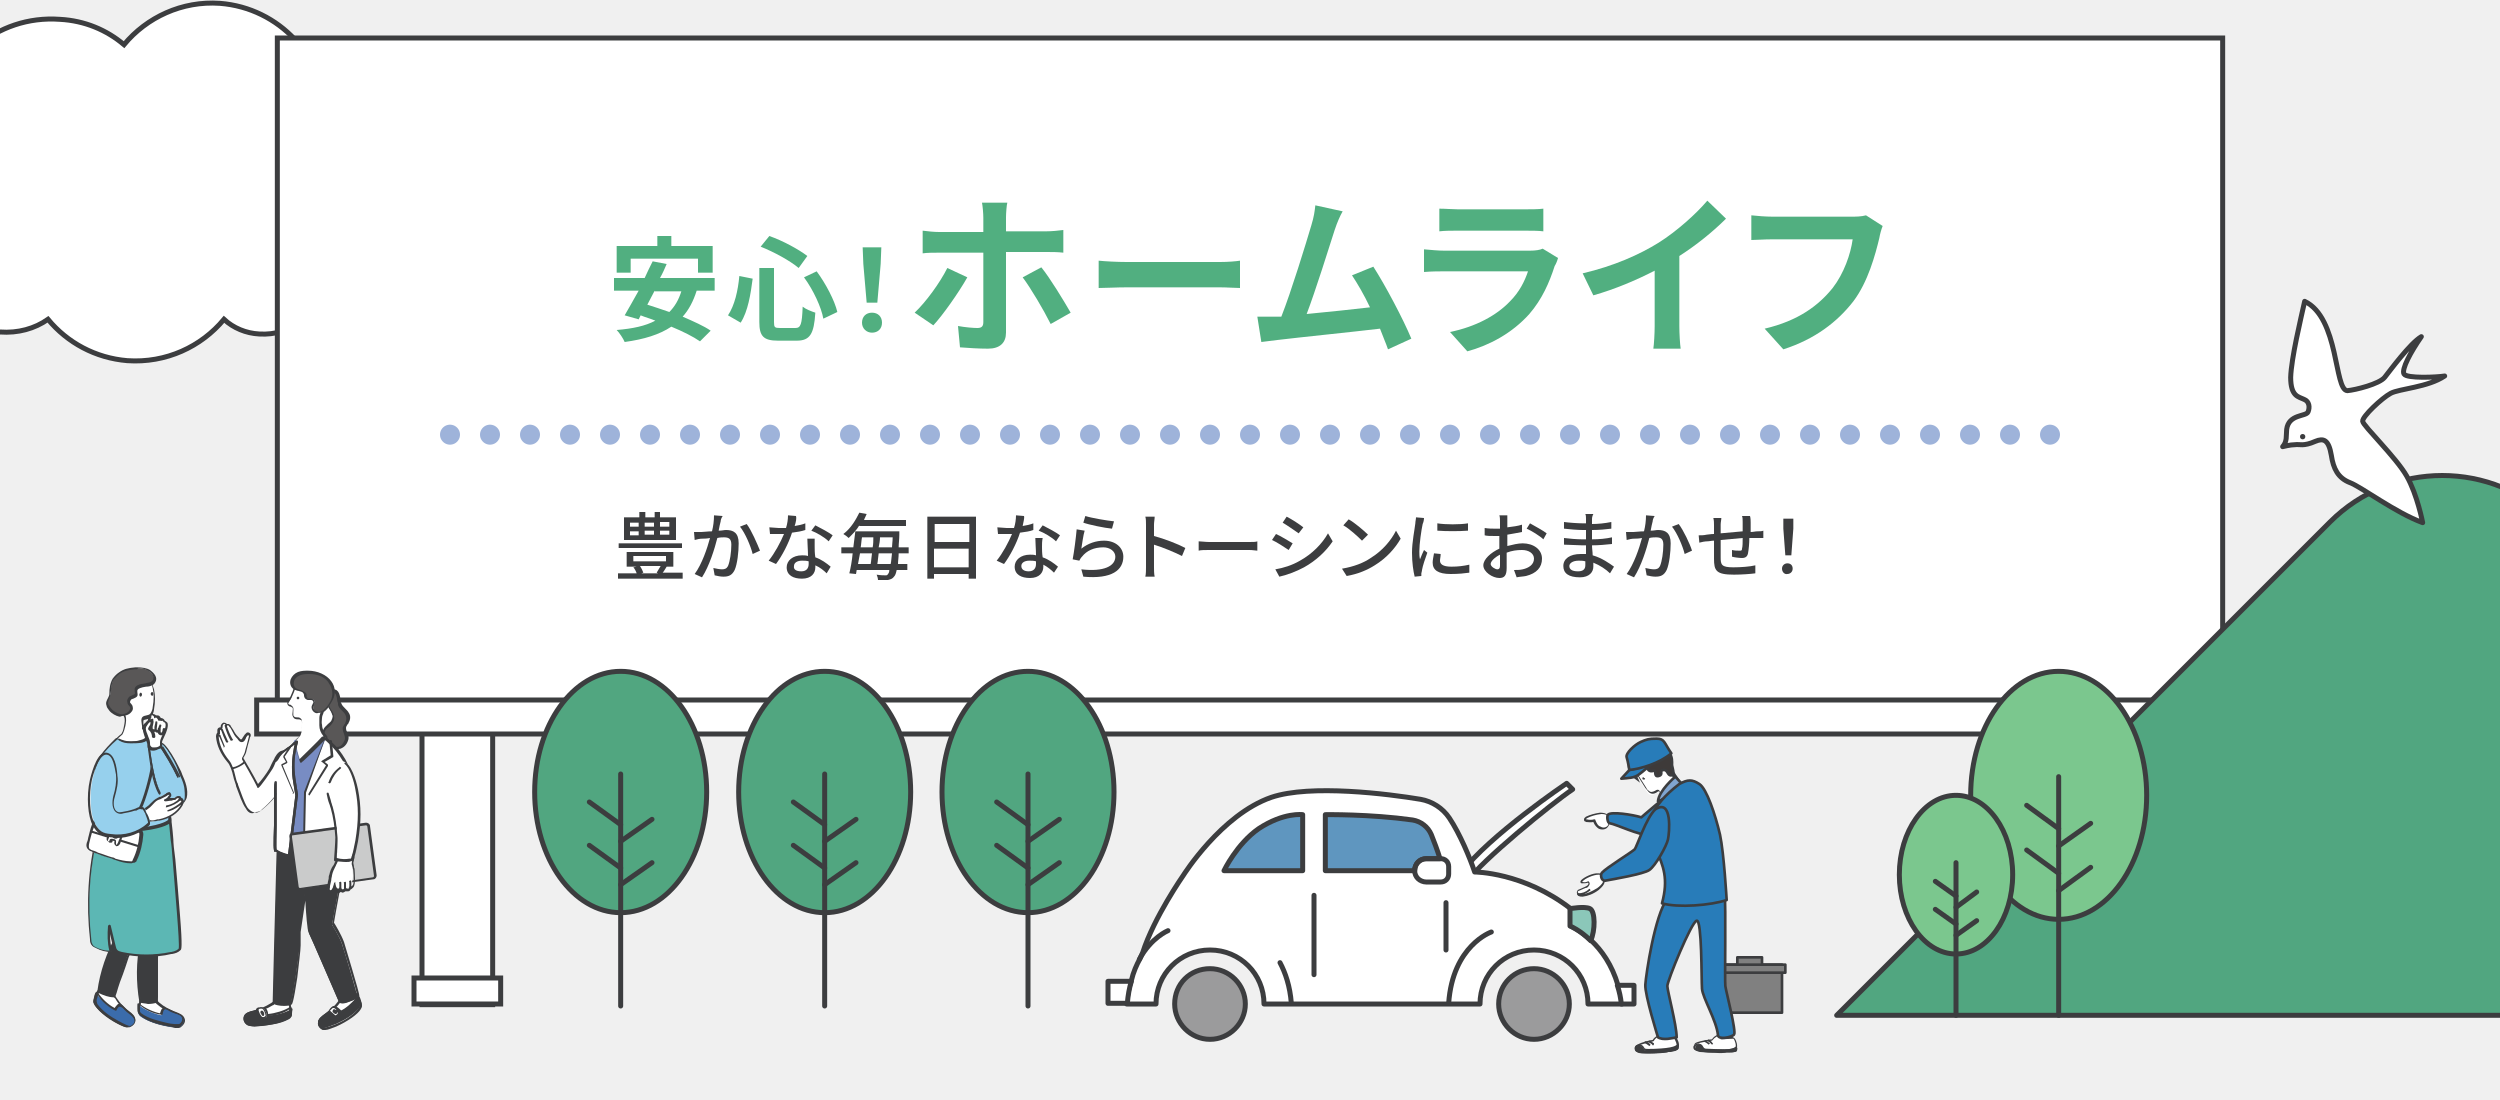 <?xml version="1.0" encoding="utf-8"?>
<!-- Generator: Adobe Illustrator 28.2.0, SVG Export Plug-In . SVG Version: 6.00 Build 0)  -->
<svg version="1.1" id="レイヤー_1" xmlns="http://www.w3.org/2000/svg" xmlns:xlink="http://www.w3.org/1999/xlink" x="0px"
	 y="0px" width="375px" height="165px" viewBox="0 0 375 165" style="enable-background:new 0 0 375 165;" xml:space="preserve">
<rect x="0" y="0" width="375" height="165" fill="#333333" stroke="none"/>
<style type="text/css">
	.st0{clip-path:url(#SVGID_00000093872505347290297780000008494085036366344074_);fill:#F0F0F0;}
	.st1{clip-path:url(#SVGID_00000093872505347290297780000008494085036366344074_);}
	.st2{fill:#FFFFFF;}
	.st3{fill:none;stroke:#3C3D3F;stroke-width:0.75;stroke-miterlimit:10;}
	.st4{fill:#FFFFFF;stroke:#3C3D3F;stroke-width:0.75;stroke-miterlimit:10;}
	
		.st5{clip-path:url(#SVGID_00000093872505347290297780000008494085036366344074_);fill:#51A680;stroke:#3C3D3F;stroke-width:0.75;stroke-linecap:round;stroke-linejoin:round;stroke-miterlimit:10;}
	.st6{fill:#51A680;stroke:#3C3D3F;stroke-width:0.75;stroke-linecap:round;stroke-linejoin:round;stroke-miterlimit:10;}
	.st7{fill:none;stroke:#3C3D3F;stroke-width:0.75;stroke-linecap:round;stroke-miterlimit:10;}
	.st8{fill:#7BC78E;stroke:#3C3D3F;stroke-width:0.75;stroke-linecap:round;stroke-linejoin:round;stroke-miterlimit:10;}
	.st9{fill:#3C3D3F;}
	.st10{fill:#595757;}
	.st11{fill:#788CC3;}
	.st12{fill:#CACBCB;}
	.st13{fill:#96D0ED;}
	.st14{fill:#3B6CAB;}
	.st15{fill:#5CB7B4;}
	
		.st16{clip-path:url(#SVGID_00000093872505347290297780000008494085036366344074_);fill:#808080;stroke:#3C3D3F;stroke-width:0.4;stroke-linecap:round;stroke-linejoin:round;stroke-miterlimit:10;}
	
		.st17{clip-path:url(#SVGID_00000093872505347290297780000008494085036366344074_);fill:#FFFFFF;stroke:#3C3D3F;stroke-width:0.75;stroke-linecap:round;stroke-linejoin:round;stroke-miterlimit:10;}
	.st18{fill:#FFFFFF;stroke:#3C3D3F;stroke-width:0.75;stroke-linecap:round;stroke-linejoin:round;stroke-miterlimit:10;}
	.st19{fill:#9B9B9C;stroke:#3C3D3F;stroke-width:0.75;stroke-linecap:round;stroke-linejoin:round;stroke-miterlimit:10;}
	.st20{fill:#8BC7B9;stroke:#3C3D3F;stroke-width:0.75;stroke-linecap:round;stroke-linejoin:round;stroke-miterlimit:10;}
	.st21{fill:none;stroke:#3C3D3F;stroke-width:0.75;stroke-linecap:round;stroke-linejoin:round;stroke-miterlimit:10;}
	.st22{fill:#5F96BF;stroke:#3C3D3F;stroke-width:0.75;stroke-linecap:round;stroke-linejoin:round;stroke-miterlimit:10;}
	.st23{fill:#287CB9;stroke:#3C3D3F;stroke-width:0.4;stroke-linecap:round;stroke-linejoin:round;stroke-miterlimit:10;}
	.st24{fill:#3E3A39;stroke:#3C3D3F;stroke-width:0.4;stroke-linecap:round;stroke-miterlimit:10;}
	.st25{fill:#80A5D0;stroke:#3C3D3F;stroke-width:0.4;stroke-linecap:round;stroke-linejoin:round;stroke-miterlimit:10;}
	.st26{fill:#FFFFFF;stroke:#3C3D3F;stroke-width:0.75;stroke-linejoin:round;stroke-miterlimit:10;}
	.st27{fill:#51AF80;}
	.st28{fill:none;stroke:#9EB3DA;stroke-width:3;stroke-linecap:round;stroke-miterlimit:10;stroke-dasharray:0,6;}
</style>
<g>
	<defs>
		<rect id="SVGID_1_" y="-55" width="375" height="220"/>
	</defs>
	<clipPath id="SVGID_00000101097640917350627110000001672400112728847797_">
		<use xlink:href="#SVGID_1_"  style="overflow:visible;"/>
	</clipPath>
	
		<rect y="-55" style="clip-path:url(#SVGID_00000101097640917350627110000001672400112728847797_);fill:#F0F0F0;" width="375" height="220"/>
	<g style="clip-path:url(#SVGID_00000101097640917350627110000001672400112728847797_);">
		<g>
			<path class="st2" d="M52.8,17.2c-1.4-0.1-2.7,0-4,0.3c0-8.9-6.9-16.3-15.8-17c-5.7-0.4-11,2.1-14.4,6.2c-2.6-2.2-5.9-3.6-9.6-3.8
				C-0.5,2.2-8.7,9.2-9.4,18.7c0,0,0,0,0,0.1c-0.2,0-0.3,0-0.5-0.1c-6.3-0.5-11.8,4.3-12.3,10.6c-0.5,6.3,4.3,11.8,10.6,12.3
				c0.4,0,0.9,0,1.3,0C-8.9,46-4.9,49.4,0,49.8c2.7,0.2,5.2-0.5,7.2-1.9c2.9,3.5,7.1,5.8,11.9,6.2c5.8,0.4,11.1-2.1,14.5-6.2
				c1.4,1.3,3.3,2.1,5.3,2.2c4.7,0.3,8.8-2.9,9.7-7.3c0.7,0.2,1.5,0.3,2.3,0.4c7.2,0.5,13.4-4.9,13.9-12
				C65.4,23.9,60,17.7,52.8,17.2z"/>
		</g>
		<g>
			<path class="st3" d="M52.8,17.2c-1.4-0.1-2.7,0-4,0.3c0-8.9-6.9-16.3-15.8-17c-5.7-0.4-11,2.1-14.4,6.2c-2.6-2.2-5.9-3.6-9.6-3.8
				C-0.5,2.2-8.7,9.2-9.4,18.7c0,0,0,0,0,0.1c-0.2,0-0.3,0-0.5-0.1c-6.3-0.5-11.8,4.3-12.3,10.6c-0.5,6.3,4.3,11.8,10.6,12.3
				c0.4,0,0.9,0,1.3,0C-8.9,46-4.9,49.4,0,49.8c2.7,0.2,5.2-0.5,7.2-1.9c2.9,3.5,7.1,5.8,11.9,6.2c5.8,0.4,11.1-2.1,14.5-6.2
				c1.4,1.3,3.3,2.1,5.3,2.2c4.7,0.3,8.8-2.9,9.7-7.3c0.7,0.2,1.5,0.3,2.3,0.4c7.2,0.5,13.4-4.9,13.9-12
				C65.4,23.9,60,17.7,52.8,17.2z"/>
		</g>
	</g>
	<g style="clip-path:url(#SVGID_00000101097640917350627110000001672400112728847797_);">
		<rect x="63.3" y="100.1" class="st4" width="10.6" height="50.6"/>
		<rect x="62.1" y="146.7" class="st4" width="13" height="3.9"/>
		<rect x="303" y="100.1" class="st4" width="10.6" height="51.1"/>
		<rect x="41.6" y="5.7" class="st4" width="291.8" height="101.8"/>
		<rect x="38.5" y="105" class="st4" width="298" height="5.1"/>
	</g>
	
		<path style="clip-path:url(#SVGID_00000101097640917350627110000001672400112728847797_);fill:#51A680;stroke:#3C3D3F;stroke-width:0.75;stroke-linecap:round;stroke-linejoin:round;stroke-miterlimit:10;" d="
		M275.5,152.3l74-74c9.3-9.3,24.4-9.3,33.6,0l74,74H275.5z"/>
	<g style="clip-path:url(#SVGID_00000101097640917350627110000001672400112728847797_);">
		<ellipse class="st6" cx="154.2" cy="118.8" rx="12.9" ry="18.1"/>
		<line class="st7" x1="154.2" y1="116.1" x2="154.2" y2="150.9"/>
		<line class="st7" x1="149.5" y1="126.8" x2="154.2" y2="130.2"/>
		<line class="st7" x1="149.5" y1="120.3" x2="154.2" y2="123.7"/>
		<line class="st7" x1="158.9" y1="129.4" x2="154.2" y2="132.7"/>
		<line class="st7" x1="158.9" y1="122.9" x2="154.2" y2="126.2"/>
	</g>
	<g style="clip-path:url(#SVGID_00000101097640917350627110000001672400112728847797_);">
		<ellipse class="st6" cx="123.7" cy="118.8" rx="12.9" ry="18.1"/>
		<line class="st7" x1="123.7" y1="116.1" x2="123.7" y2="150.9"/>
		<line class="st7" x1="119" y1="126.8" x2="123.7" y2="130.2"/>
		<line class="st7" x1="119" y1="120.3" x2="123.7" y2="123.7"/>
		<line class="st7" x1="128.4" y1="129.4" x2="123.7" y2="132.7"/>
		<line class="st7" x1="128.4" y1="122.9" x2="123.7" y2="126.2"/>
	</g>
	<g style="clip-path:url(#SVGID_00000101097640917350627110000001672400112728847797_);">
		<ellipse class="st6" cx="93.1" cy="118.8" rx="12.9" ry="18.1"/>
		<line class="st7" x1="93.1" y1="116.1" x2="93.1" y2="150.9"/>
		<line class="st7" x1="88.4" y1="126.8" x2="93.1" y2="130.2"/>
		<line class="st7" x1="88.4" y1="120.3" x2="93.1" y2="123.7"/>
		<line class="st7" x1="97.8" y1="129.4" x2="93.1" y2="132.7"/>
		<line class="st7" x1="97.8" y1="122.9" x2="93.1" y2="126.2"/>
	</g>
	<g style="clip-path:url(#SVGID_00000101097640917350627110000001672400112728847797_);">
		<ellipse class="st8" cx="308.8" cy="119.3" rx="13.2" ry="18.6"/>
		<line class="st7" x1="308.8" y1="116.5" x2="308.8" y2="152.3"/>
		<line class="st7" x1="304" y1="127.5" x2="308.8" y2="131"/>
		<line class="st7" x1="304" y1="120.8" x2="308.8" y2="124.3"/>
		<line class="st7" x1="313.6" y1="130.1" x2="308.8" y2="133.6"/>
		<line class="st7" x1="313.6" y1="123.5" x2="308.8" y2="126.9"/>
	</g>
	<g style="clip-path:url(#SVGID_00000101097640917350627110000001672400112728847797_);">
		<ellipse class="st8" cx="293.4" cy="131.2" rx="8.5" ry="11.9"/>
		<line class="st7" x1="293.4" y1="129.4" x2="293.4" y2="152.3"/>
		<line class="st7" x1="290.3" y1="136.4" x2="293.4" y2="138.6"/>
		<line class="st7" x1="290.3" y1="132.2" x2="293.4" y2="134.4"/>
		<line class="st7" x1="296.5" y1="138.1" x2="293.4" y2="140.3"/>
		<line class="st7" x1="296.5" y1="133.8" x2="293.4" y2="136.1"/>
	</g>
	<g style="clip-path:url(#SVGID_00000101097640917350627110000001672400112728847797_);">
		<g>
			<path class="st2" d="M50.9,150.3c-0.6,0.8-1.3,1.5-2.1,2c-0.4,0.3-0.9,0.6-1,1.1c0,0.4,0.3,0.8,0.7,0.9c0.4,0.1,1.3-0.3,1.7-0.4
				c1.8-0.7,3.2-1.9,3.7-2.5c0.1-0.1,0.2-0.3,0.2-0.5c0-0.2,0-0.4-0.1-0.5c-0.1-0.4-0.3-0.7-0.5-1.1
				C52.4,147.8,51.6,149.3,50.9,150.3z"/>
			<path class="st9" d="M48.5,154.5c-0.4-0.1-0.9-0.6-0.8-1.1c0-0.6,0.6-1,1-1.3c0.8-0.5,1.5-1.2,2.1-2l0,0c0.1-0.1,0.2-0.2,0.2-0.3
				c0.5-0.7,1-1.3,1.6-1.3c0.4,0,0.7,0.2,1.1,0.7c0.3,0.3,0.4,0.7,0.5,1.1c0.1,0.2,0.1,0.4,0.1,0.6c0,0.2-0.1,0.3-0.2,0.5l0,0
				c-0.4,0.7-1.9,1.8-3.7,2.6c-0.6,0.2-1.2,0.5-1.6,0.5C48.6,154.5,48.5,154.5,48.5,154.5z M52.6,148.8c-0.5,0-0.9,0.6-1.3,1.2
				c-0.1,0.1-0.2,0.2-0.2,0.3l0,0c-0.6,0.8-1.3,1.5-2.2,2c-0.4,0.3-0.9,0.6-0.9,1c0,0.4,0.3,0.7,0.6,0.8c0.3,0.1,1.3-0.3,1.6-0.4
				c1.8-0.7,3.2-1.8,3.6-2.5l0,0c0.1-0.1,0.1-0.2,0.2-0.4c0-0.1,0-0.3-0.1-0.5c-0.1-0.4-0.2-0.7-0.5-1
				C53.1,149,52.8,148.8,52.6,148.8C52.6,148.8,52.6,148.8,52.6,148.8z"/>
		</g>
		<g>
			<path class="st9" d="M50.4,151.3c-0.2-0.1-0.4,0-0.6,0.1c-0.4,0.3-0.7,0.6-1.1,0.8c-0.4,0.3-0.9,0.6-1,1.1c0,0.4,0.3,0.8,0.7,0.9
				c0.4,0.1,1.6-0.5,2-0.6c1.3-0.6,2.5-1.3,3.4-2.3c0.1-0.1,0.2-0.3,0.2-0.5c0-0.2,0-0.4-0.1-0.5c-0.1-0.4-0.2-0.7-0.4-0.5
				c-0.7,0.8-1.8,1.7-2.7,2.1C50.8,151.8,50.5,151.4,50.4,151.3z"/>
			<path class="st9" d="M48.5,154.5c-0.4-0.1-0.9-0.6-0.8-1.1c0-0.6,0.6-1,1-1.3c0.3-0.2,0.5-0.4,0.7-0.6c0.1-0.1,0.2-0.2,0.3-0.3
				c0.2-0.2,0.5-0.2,0.7-0.1l0,0c0.1,0.1,0.4,0.4,0.5,0.6c1-0.4,1.9-1.3,2.5-2c0-0.1,0.2-0.2,0.3-0.2c0.2,0,0.2,0.2,0.3,0.4
				c0,0.1,0,0.1,0.1,0.2c0.1,0.2,0.1,0.4,0.1,0.6c0,0.2-0.1,0.4-0.2,0.5c-0.9,1.1-2.3,1.8-3.4,2.4c-0.9,0.4-1.6,0.7-1.9,0.7
				C48.6,154.5,48.5,154.5,48.5,154.5z M50.9,152.1c0,0-0.1,0-0.1,0c0,0-0.1-0.1-0.1-0.1c0-0.1-0.3-0.5-0.4-0.5
				c-0.1-0.1-0.3,0-0.4,0.1c-0.1,0.1-0.2,0.2-0.3,0.3c-0.2,0.2-0.5,0.4-0.8,0.6c-0.4,0.3-0.9,0.6-0.9,1c0,0.4,0.3,0.7,0.6,0.8
				c0.2,0.1,0.8-0.1,1.9-0.6c1.1-0.6,2.4-1.2,3.3-2.3c0.1-0.1,0.2-0.2,0.2-0.4c0-0.1,0-0.3-0.1-0.5c0-0.1-0.1-0.2-0.1-0.2
				c0-0.1,0-0.1-0.1-0.2C53.1,150.8,52,151.7,50.9,152.1z M50.4,151.3L50.4,151.3L50.4,151.3z"/>
		</g>
		<g>
			<path class="st2" d="M40.8,150.7c-0.8,0.5-1.7,0.9-2.7,1.1c-0.5,0.1-1.1,0.2-1.3,0.7c-0.2,0.4,0,0.9,0.4,1.1
				c0.3,0.3,1.3,0.2,1.8,0.2c1.9-0.1,3.7-0.6,4.3-1c0.1-0.1,0.3-0.2,0.4-0.3c0.1-0.2,0.1-0.4,0.1-0.5c0-0.4,0-0.8-0.1-1.2
				C43.1,148.9,41.9,150,40.8,150.7z"/>
			<path class="st9" d="M37,153.7c-0.4-0.3-0.6-0.8-0.4-1.3c0.2-0.5,0.9-0.7,1.4-0.8c0.9-0.2,1.8-0.6,2.6-1.1
				c0.1-0.1,0.2-0.1,0.3-0.2c0.7-0.4,1.4-0.9,1.9-0.7c0.3,0.1,0.6,0.5,0.8,1c0.1,0.4,0.1,0.8,0.1,1.2c0,0.2,0,0.4-0.1,0.6
				c-0.1,0.2-0.2,0.3-0.4,0.4l0,0c-0.6,0.5-2.4,1-4.4,1.1c-0.1,0-0.3,0-0.5,0C37.8,154,37.3,153.9,37,153.7z M41.2,150.6
				c-0.1,0.1-0.2,0.2-0.3,0.2v0c-0.8,0.5-1.8,0.9-2.8,1.1c-0.5,0.1-1,0.2-1.2,0.6c-0.1,0.3,0,0.7,0.3,0.9c0.3,0.2,1.3,0.2,1.6,0.2
				c1.9-0.1,3.6-0.6,4.2-1l0,0c0.1-0.1,0.2-0.2,0.3-0.3c0.1-0.1,0.1-0.3,0.1-0.5c0-0.4,0-0.8-0.1-1.1c-0.1-0.5-0.3-0.7-0.6-0.8
				c-0.1,0-0.1,0-0.2,0C42.2,149.9,41.7,150.2,41.2,150.6z"/>
		</g>
		<g>
			<path class="st9" d="M40,151.5c-0.1-0.1-0.3-0.2-0.6-0.1c-0.4,0.1-0.9,0.3-1.3,0.4c-0.5,0.1-1.1,0.2-1.3,0.7
				c-0.2,0.4,0,0.9,0.4,1.1c0.3,0.3,1.7,0.2,2.1,0.1c1.4-0.1,2.8-0.3,4-0.9c0.1-0.1,0.3-0.2,0.4-0.3c0.1-0.2,0.1-0.4,0.1-0.5
				c0-0.4,0.2-0.8,0-0.7c-0.9,0.6-2.4,1-3.5,1C40.2,152,40,151.6,40,151.5z"/>
			<path class="st9" d="M37,153.7c-0.4-0.3-0.6-0.8-0.4-1.3c0.2-0.5,0.9-0.7,1.4-0.8c0.3-0.1,0.6-0.2,0.9-0.3c0.1,0,0.3-0.1,0.4-0.1
				c0.3-0.1,0.6,0,0.7,0.2l0,0c0.1,0.1,0.2,0.5,0.2,0.7c1.1-0.1,2.4-0.5,3.2-1c0.1-0.1,0.2-0.1,0.3,0c0.1,0.1,0.1,0.2,0.1,0.4
				c0,0.1,0,0.2,0,0.4c0,0.2,0,0.4-0.1,0.6c-0.1,0.2-0.2,0.3-0.4,0.4c-1.3,0.7-2.7,0.8-4,1c-0.4,0-0.8,0.1-1.1,0.1
				C37.6,153.9,37.2,153.9,37,153.7z M40.1,152.4C40.1,152.4,40.1,152.4,40.1,152.4c-0.1,0-0.1,0-0.1-0.1c0,0,0-0.1,0-0.1
				c0-0.1-0.1-0.6-0.2-0.6c-0.1-0.1-0.2-0.1-0.4-0.1c-0.1,0-0.3,0.1-0.4,0.1c-0.3,0.1-0.6,0.2-1,0.3c-0.5,0.1-1,0.2-1.2,0.6
				c-0.1,0.3,0,0.7,0.3,0.9c0.1,0.1,0.7,0.2,2,0.1c1.3-0.1,2.7-0.3,3.9-0.9c0.1-0.1,0.2-0.2,0.3-0.3c0.1-0.1,0.1-0.3,0.1-0.5
				c0-0.1,0-0.3,0-0.4C42.6,152,41.2,152.4,40.1,152.4z M39.9,151.5L39.9,151.5L39.9,151.5z"/>
		</g>
		<g>
			<path class="st10" d="M50,107.5c-0.1-0.7-0.7-1.2-0.9-1.9c-0.1-0.6-0.1-1.9,0.8-1.9c0.9,0,0.9,1.3,1,1.9c0.1,0.6,0.8,0.9,1.1,1.5
				c0.2,0.4,0.2,0.9,0,1.3c-0.1,0.3-0.4,0.5-0.4,0.8c-0.1,0.7,0.6,1.1,0.3,1.8c-0.4,1.1-1.4,1.5-2.5,0.8c-0.3-0.2-0.6-0.5-0.8-0.8
				c-0.3-0.6-0.2-1.3,0.2-1.8c0.3-0.3,0.7-0.5,0.9-0.9C50,108,50,107.7,50,107.5z"/>
			<path class="st9" d="M49.3,111.9c-0.4-0.2-0.7-0.5-0.8-0.9c-0.3-0.6-0.2-1.5,0.3-2c0.1-0.1,0.3-0.3,0.4-0.4
				c0.2-0.2,0.4-0.3,0.5-0.5c0.1-0.2,0.2-0.5,0.2-0.7c0,0,0,0,0,0c-0.1-0.3-0.2-0.6-0.4-0.9c-0.2-0.3-0.4-0.6-0.5-1
				c-0.1-0.5-0.1-1.3,0.3-1.8c0.2-0.2,0.4-0.3,0.7-0.3c0,0,0,0,0,0c0.9,0,1,1,1.1,1.7c0,0.1,0,0.3,0.1,0.4c0.1,0.3,0.3,0.5,0.6,0.8
				c0.2,0.2,0.4,0.4,0.5,0.6c0.3,0.4,0.3,1,0,1.5c0,0.1-0.1,0.2-0.2,0.3c-0.1,0.2-0.2,0.3-0.2,0.5c0,0.3,0.1,0.5,0.2,0.7
				c0.1,0.3,0.3,0.7,0.1,1.2c-0.2,0.6-0.6,1-1.1,1.2c-0.2,0-0.3,0.1-0.5,0.1C50.1,112.3,49.7,112.2,49.3,111.9z M49.5,104.1
				c-0.3,0.4-0.3,1.1-0.2,1.5c0.1,0.3,0.2,0.6,0.4,0.9c0.2,0.3,0.4,0.6,0.4,1c0,0,0,0,0,0l0,0l0,0c0.1,0.3,0,0.6-0.2,0.9
				c-0.1,0.2-0.3,0.4-0.5,0.6c-0.1,0.1-0.3,0.2-0.4,0.3c-0.4,0.4-0.5,1.1-0.2,1.6c0.1,0.3,0.4,0.6,0.7,0.8c0.5,0.3,0.9,0.4,1.3,0.3
				c0.4-0.1,0.7-0.5,0.9-1c0.1-0.3,0-0.6-0.1-0.9c-0.1-0.3-0.2-0.5-0.2-0.9c0-0.2,0.2-0.4,0.3-0.6c0.1-0.1,0.1-0.1,0.1-0.2
				c0.2-0.4,0.2-0.8,0-1.2c-0.1-0.2-0.3-0.4-0.5-0.6c-0.3-0.3-0.6-0.6-0.6-1c0-0.1,0-0.2-0.1-0.4c-0.1-0.8-0.2-1.4-0.8-1.4
				c0,0,0,0,0,0C49.8,103.8,49.6,103.9,49.5,104.1z M50,107.5L50,107.5L50,107.5z"/>
		</g>
		<g>
			<path class="st9" d="M41.7,123.6l-0.5,18.8l-0.2,8c0,0,0,0,0.3,0.2c0.3,0.1,1.9,0.3,2.2,0.2c0.3-0.1,1.4-7.6,1.4-8.8
				c0-1.2,0-2,0-2l0.9-6.2c0,0,0.4,5.9,0.6,6.3c0.2,0.3,4.5,10.3,4.5,10.3s0.3,0.2,0.7,0.1c0.3,0,1.9-0.6,2-0.9
				c0.1-0.2-2.1-7.5-2.3-8c-0.4-1.2-1.5-2.9-1.5-2.9s1.6-8.1,1.7-10.3c0.1-2.2-0.3-5-0.3-5L41.7,123.6z"/>
			<path class="st9" d="M41.3,150.7c-0.4-0.2-0.4-0.2-0.4-0.3c0,0,0,0,0-0.1h0l0.2-8l0.5-18.8c0-0.1,0.1-0.2,0.2-0.2l9.5-0.3
				c0.1,0,0.2,0.1,0.2,0.1c0,0,0.5,2.8,0.3,5c-0.1,2.1-1.6,9.4-1.7,10.3c0.2,0.3,1.1,1.8,1.5,2.9c0,0.1,2.4,7.8,2.3,8.1
				c-0.1,0.4-1.9,1-2.2,1c-0.4,0.1-0.8-0.1-0.8-0.1c0,0-0.1,0-0.1-0.1c-1.5-3.4-4.3-10-4.5-10.3c-0.2-0.3-0.4-2.9-0.5-4.8l-0.7,4.7
				c0,0,0,0.8,0,2c0,0.7-0.3,3-0.5,4.8c-0.6,4-0.8,4.1-0.9,4.1c-0.1,0-0.3,0.1-0.5,0.1C42.5,151,41.6,150.8,41.3,150.7z M44.8,142
				c0-1.2-0.1-2,0-2.1l0.9-6.2c0-0.1,0.1-0.1,0.2-0.1c0.1,0,0.2,0.1,0.2,0.2c0.2,2.2,0.4,5.9,0.6,6.2c0.2,0.3,4.1,9.3,4.5,10.2
				c0.1,0,0.3,0.1,0.5,0.1c0.3,0,1.7-0.6,1.9-0.8c0-0.6-2.1-7.3-2.3-7.9c-0.4-1.2-1.5-2.8-1.5-2.9c0,0,0-0.1,0-0.1
				c0-0.1,1.6-8.1,1.7-10.3c0.1-1.9-0.2-4.2-0.3-4.8l-9.2,0.3l-0.5,18.6l-0.2,7.9c0,0,0.1,0.1,0.2,0.1c0.3,0.1,1.7,0.3,2,0.2
				C43.8,150.1,44.9,143.2,44.8,142z M43.5,150.6L43.5,150.6L43.5,150.6z"/>
		</g>
		<g>
			<path class="st2" d="M43.9,115.9c0-0.3,0-0.5,0-0.8c-0.1-0.3-0.2-0.6-0.4-0.8c-0.2-0.3-0.3-0.8-0.6-1c-0.3-0.2-0.4-0.4-0.7-0.3
				c-0.5,0.1-0.9,0.8-1,1.2c-0.2,0.5-0.4,0.9-0.7,1.4c-0.5,0.9-1.8,2.6-1.8,2.5c-0.4-0.9-2.3-4.2-2.3-4.2s0.3-0.5,0.4-0.9
				c0.3-0.7,0.3-1.6,0.6-2.3c0.1-0.1,0.1-0.3,0-0.4c-0.1-0.1-0.2-0.1-0.3-0.1c-0.1,0-0.2,0.1-0.3,0.2c-0.1,0.2-0.3,0.6-0.5,0.7
				c-0.3,0.1-0.5-0.3-0.7-0.5c-0.4-0.5-0.7-1.1-1.1-1.7c-0.1-0.1-0.1-0.2-0.3-0.3c-0.1-0.1-0.3,0-0.3,0.1c0-0.2-0.2-0.3-0.4-0.2
				c-0.2,0.1-0.3,0.3-0.3,0.4c0,0.1,0,0.2-0.1,0.3c0,0-0.1,0-0.1,0c-0.1,0-0.2,0.2-0.3,0.3c0,0.1,0,0.3,0,0.4
				c-0.2,0-0.2,0.3-0.2,0.5c0.1,1.4,0.8,2.6,1.6,3.7c0.6,0.7,0.8,2.3,1.3,3.5c0.5,1.3,0.9,2.6,1.5,3.4c0.3,0.5,0.8,0.9,1.4,0.9
				c0.4,0,0.7-0.3,1-0.5c0.6-0.5,1.2-1.1,1.7-1.7c0.2-0.3,0.4-0.6,0.6-0.8c0.3-0.3,0.6-0.6,0.8-0.9c0.4-0.4,0.8-0.9,1-1.4
				C43.8,116.5,43.9,116.2,43.9,115.9z"/>
			<path class="st9" d="M36.9,121.3c-0.6-0.8-1-2.1-1.5-3.4l0-0.1c-0.1-0.4-0.3-0.8-0.4-1.3c-0.2-0.9-0.5-1.8-0.9-2.2
				c-1-1.2-1.6-2.5-1.7-3.8c0-0.3,0.1-0.5,0.2-0.6c0-0.1,0-0.2,0-0.4c0-0.2,0.2-0.4,0.4-0.4c0,0,0,0,0.1,0c0,0,0,0,0,0
				c0,0,0-0.1,0-0.1l0,0c0-0.3,0.2-0.5,0.4-0.6c0.1,0,0.3,0,0.4,0.1c0,0,0.1,0,0.1,0.1c0.1,0,0.2,0,0.3,0c0.2,0.1,0.3,0.2,0.3,0.3
				c0.1,0.2,0.3,0.4,0.4,0.6c0.2,0.4,0.4,0.7,0.7,1l0.1,0.1c0.1,0.1,0.3,0.4,0.4,0.3c0.1,0,0.2-0.3,0.3-0.4c0.1-0.1,0.1-0.2,0.2-0.3
				c0.1-0.1,0.2-0.2,0.3-0.3c0.2-0.1,0.4,0,0.5,0.1c0.2,0.2,0.1,0.5,0,0.6c-0.1,0.4-0.2,0.8-0.3,1.1c-0.1,0.4-0.2,0.8-0.3,1.2
				c-0.1,0.3-0.3,0.6-0.4,0.8c0.3,0.5,1.7,2.9,2.2,3.9c0.4-0.4,1.3-1.6,1.7-2.3c0.2-0.4,0.4-0.9,0.7-1.4c0.1-0.3,0.6-1.2,1.2-1.3
				c0.3-0.1,0.5,0.1,0.7,0.2c0,0,0.1,0.1,0.1,0.1c0.2,0.2,0.3,0.4,0.4,0.7c0.1,0.1,0.1,0.3,0.2,0.3c0.2,0.3,0.3,0.6,0.4,0.9
				c0.1,0.3,0.1,0.5,0,0.8l0,0c0,0.3-0.1,0.6-0.3,0.9c-0.3,0.5-0.7,1-1.1,1.4c-0.3,0.3-0.6,0.6-0.9,0.9c-0.1,0.1-0.3,0.3-0.4,0.5
				c-0.1,0.1-0.2,0.2-0.2,0.3c-0.5,0.6-1.1,1.2-1.7,1.7c-0.3,0.3-0.7,0.5-1.1,0.5c0,0,0,0,0,0C37.6,122.3,37.1,121.7,36.9,121.3z
				 M43.8,115.9c0-0.3,0-0.5,0-0.7c-0.1-0.3-0.2-0.6-0.4-0.8c-0.1-0.1-0.1-0.2-0.2-0.4c-0.1-0.2-0.2-0.5-0.3-0.6
				c-0.1,0-0.1-0.1-0.2-0.1c-0.2-0.1-0.2-0.2-0.4-0.2c-0.3,0.1-0.7,0.6-0.9,1.1c-0.2,0.5-0.4,1-0.7,1.4c0,0-1.7,2.6-2,2.6
				c0,0,0,0,0,0c-0.1,0-0.1,0-0.1-0.1c-0.4-0.9-2.3-4.2-2.3-4.2c0,0,0-0.1,0-0.2c0,0,0.3-0.5,0.4-0.8c0.1-0.4,0.2-0.8,0.3-1.1
				c0.1-0.4,0.2-0.8,0.3-1.2c0-0.1,0.1-0.2,0-0.3c0,0-0.1,0-0.1,0c-0.1,0-0.1,0.1-0.2,0.2c0,0-0.1,0.1-0.1,0.2
				c-0.1,0.2-0.2,0.5-0.5,0.6c-0.4,0.1-0.6-0.2-0.8-0.5l-0.1-0.1c-0.3-0.3-0.5-0.7-0.7-1.1c-0.1-0.2-0.2-0.4-0.4-0.6
				c-0.1-0.1-0.1-0.2-0.2-0.2c0,0-0.1,0-0.1,0c0,0.1-0.1,0.1-0.2,0.1c-0.1,0-0.1-0.1-0.1-0.2c0,0,0-0.1-0.1-0.1c0,0-0.1,0-0.1,0
				c-0.1,0-0.2,0.2-0.2,0.3l0,0c0,0.1,0,0.3-0.1,0.4c-0.1,0-0.1,0.1-0.2,0.1l0,0c-0.1,0-0.1,0.1-0.1,0.2c0,0.1,0,0.2,0,0.4
				c0,0,0,0.1,0,0.1c0,0-0.1,0.1-0.1,0.1c-0.1,0-0.1,0.1-0.1,0.3c0.1,1.2,0.6,2.4,1.6,3.6c0.4,0.5,0.7,1.4,0.9,2.3
				c0.1,0.4,0.2,0.9,0.4,1.2l0,0.1c0.5,1.3,0.9,2.6,1.4,3.4c0.2,0.3,0.7,0.8,1.3,0.8c0.3,0,0.7-0.2,0.9-0.5c0.6-0.5,1.2-1.1,1.7-1.7
				c0.1-0.1,0.2-0.2,0.2-0.3c0.1-0.2,0.2-0.4,0.4-0.5c0.3-0.3,0.6-0.6,0.8-0.9c0.4-0.4,0.8-0.8,1-1.3
				C43.6,116.5,43.7,116.2,43.8,115.9L43.8,115.9z"/>
		</g>
		<g>
			<path class="st11" d="M43.2,127c0.5,0.1,1.2,0.2,1.9,0.3c0.3,0,0.5,0,0.8,0l2.3,0l0.6-16.5l-4.6,0.2c0,0-1.8,3.5-2,4.3
				c-0.3,0.8,0,11.4,0,11.4l1,0.6V127z"/>
		</g>
		<g>
			<path class="st2" d="M48.9,110.7c-0.1-0.1-0.2-0.3-0.3-0.4c-0.3-0.4-0.5-0.9-0.6-1.5c0-0.4,0-0.7,0-1.1c0-0.3,0.1-0.6,0.2-0.8
				c0.1-0.2,0.3-0.4,0.5-0.5c0.6-0.6,0.9-1.4,0.9-2.2c-0.1-1.7-2.3-3-3.9-2.5c-0.5,0.2-1,0.5-1.3,1c-0.3,0.5-0.4,1.1-0.6,1.7
				c-0.3,0.8-0.7,1-0.5,1.3c0.1,0.2,0.4,0.2,0.6,0.3c0.4,0.3,0,1,0.1,1.4c0.2,0.6,0.7,0.3,1.1,0.5c0.2,0.1,0.2,0.4,0.2,0.7
				c0,0.7,0,1.4-0.4,2c-0.1,0.2-0.3,0.4-0.5,0.5l0,0c-0.1,0.9,0.7,3.2,0.7,3.2s2.9-2.8,3.6-3.6L48.9,110.7z"/>
			<path class="st9" d="M45.1,114.4c-0.1,0-0.1-0.1-0.1-0.1c0-0.1-0.9-2.3-0.7-3.2c0-0.1,0-0.1,0.1-0.2c0.2-0.2,0.4-0.3,0.5-0.5
				c0.4-0.5,0.4-1.2,0.4-1.9c0-0.3,0-0.5-0.2-0.5c-0.1-0.1-0.3-0.1-0.4-0.1c-0.3,0-0.6,0-0.8-0.5c-0.1-0.2,0-0.4,0-0.7
				c0-0.3,0.1-0.5-0.1-0.6c-0.1,0-0.1-0.1-0.2-0.1c-0.1,0-0.3-0.1-0.4-0.2c-0.2-0.3-0.1-0.5,0.1-0.8c0.1-0.2,0.2-0.4,0.3-0.6
				c0.1-0.2,0.2-0.5,0.3-0.7c0.1-0.3,0.2-0.7,0.4-1c0.3-0.5,0.8-0.9,1.4-1.1c0.9-0.3,1.9-0.1,2.8,0.5c0.8,0.5,1.3,1.3,1.3,2.1
				c0.1,0.8-0.3,1.7-0.9,2.3c0,0-0.1,0.1-0.1,0.1c-0.1,0.1-0.3,0.2-0.3,0.4c-0.1,0.2-0.2,0.5-0.2,0.7c0,0.3-0.1,0.7,0,1
				c0,0.5,0.2,0.9,0.5,1.4c0.1,0.1,0.2,0.2,0.3,0.4c0,0,0.1,0.1,0,0.1c0,0.1,0,0.1-0.1,0.1l-0.1,0.1c-0.7,0.8-3.5,3.5-3.6,3.5
				C45.3,114.4,45.2,114.4,45.1,114.4C45.2,114.4,45.1,114.4,45.1,114.4z M48.5,110.4c-0.4-0.5-0.6-1-0.6-1.6c0-0.4,0-0.7,0-1.1
				c0-0.3,0.1-0.6,0.2-0.9c0.1-0.2,0.3-0.3,0.4-0.4c0,0,0.1-0.1,0.1-0.1c0.6-0.6,0.9-1.3,0.8-2.1c0-0.7-0.5-1.4-1.2-1.9
				c-0.8-0.5-1.7-0.7-2.5-0.4c-0.5,0.2-1,0.5-1.2,1c-0.2,0.3-0.3,0.6-0.4,0.9c-0.1,0.2-0.2,0.5-0.3,0.7c-0.1,0.3-0.3,0.5-0.4,0.7
				c-0.2,0.3-0.2,0.4-0.1,0.4c0,0.1,0.1,0.1,0.2,0.1c0.1,0,0.2,0.1,0.3,0.2c0.3,0.2,0.2,0.6,0.2,0.9c0,0.2,0,0.4,0,0.5
				c0.1,0.2,0.2,0.3,0.5,0.3c0.2,0,0.4,0,0.5,0.1c0.4,0.2,0.3,0.7,0.3,0.9c0,0.7,0,1.4-0.5,2c-0.1,0.2-0.3,0.3-0.5,0.5
				c-0.1,0.7,0.4,2.2,0.6,2.8c0.6-0.6,2.8-2.7,3.4-3.4c0,0,0,0,0,0C48.6,110.5,48.5,110.4,48.5,110.4z"/>
		</g>
		<g>
			<path class="st10" d="M46.4,100.9c-0.5,0-1,0-1.5,0.2c-0.5,0.2-0.9,0.5-1,1c-0.2,0.5,0,1.1,0.4,1.3c0.3,0.2,0.6,0.2,0.9,0.3
				c0.2,0.1,0.4,0.2,0.6,0.4c0.1,0.2,0.1,0.5,0.3,0.7c0.1,0.1,0.2,0.2,0.3,0.2c0.1,0,0.2-0.1,0.3-0.1c0.3-0.1,0.6,0.3,0.5,0.6
				c0,0.1-0.1,0.2-0.2,0.3c-0.1,0.2,0,0.5,0.1,0.7c0.2,0.3,0.5,0.4,0.8,0.4c0.9,0,1.6-1.1,2-1.8c0.4-0.9,0.4-1.9-0.2-2.6
				C49,101.4,47.6,100.9,46.4,100.9z"/>
			<path class="st9" d="M46.9,106.6c-0.2-0.3-0.2-0.6-0.1-0.8c0-0.1,0.1-0.1,0.1-0.2c0-0.1,0.1-0.1,0.1-0.2c0-0.1,0-0.2-0.1-0.3
				c-0.1-0.1-0.2-0.1-0.3-0.1c0,0-0.1,0-0.1,0c-0.1,0-0.2,0-0.3,0c-0.1,0-0.3-0.1-0.4-0.2c-0.1-0.1-0.2-0.3-0.2-0.5
				c0-0.1,0-0.2-0.1-0.3c-0.1-0.2-0.3-0.3-0.5-0.3c-0.1,0-0.2-0.1-0.3-0.1c-0.2,0-0.4-0.1-0.6-0.2c-0.5-0.3-0.7-0.9-0.5-1.5
				c0.2-0.5,0.6-0.9,1.1-1.1c0.5-0.2,1.1-0.2,1.5-0.2l0,0c1.4,0,2.8,0.6,3.5,1.6c0.6,0.8,0.7,1.9,0.2,2.8c-0.2,0.4-1,1.9-2.1,1.9
				c0,0,0,0,0,0C47.5,107.1,47.1,106.9,46.9,106.6z M46.4,101.1c-0.4,0-0.9,0-1.4,0.2c-0.5,0.2-0.8,0.5-0.9,0.9
				c-0.1,0.4,0,0.9,0.4,1.1c0.2,0.1,0.3,0.1,0.5,0.2c0.1,0,0.2,0,0.3,0.1c0.2,0.1,0.5,0.2,0.6,0.4c0.1,0.1,0.1,0.2,0.1,0.4
				c0,0.1,0.1,0.2,0.1,0.3c0.1,0.1,0.1,0.1,0.2,0.1c0,0,0.1,0,0.1,0c0,0,0.1,0,0.1,0c0.2,0,0.4,0,0.6,0.2c0.1,0.2,0.2,0.4,0.1,0.6
				c0,0.1-0.1,0.2-0.1,0.2c0,0,0,0.1-0.1,0.1c-0.1,0.2,0,0.3,0.1,0.5c0.1,0.2,0.4,0.4,0.7,0.4c0,0,0,0,0,0c0.7,0,1.4-0.9,1.8-1.7
				c0.4-0.8,0.3-1.8-0.2-2.5C48.9,101.6,47.7,101.1,46.4,101.1C46.4,101.1,46.4,101.1,46.4,101.1z"/>
		</g>
		<g>
			<path class="st9" d="M44.7,104.9c-0.1,0-0.2-0.1-0.2-0.2s0.1-0.2,0.2-0.2c0.1,0,0.2,0.1,0.2,0.2S44.8,104.9,44.7,104.9z"/>
		</g>
		<path class="st9" d="M33.5,111.9l-0.6-1.4c0,0-0.1,0-0.1,0c-0.1,0-0.1-0.1-0.1-0.2c0-0.1,0.1-0.1,0.1-0.1c0.1,0,0.1,0,0.2,0
			c0.1,0.1,0.1,0.1,0.1,0.2l0.6,1.5c0,0.1,0,0.2-0.1,0.2c0,0,0,0-0.1,0C33.6,112,33.5,111.9,33.5,111.9z M33,110.3
			C33,110.3,33,110.3,33,110.3C33,110.3,33,110.3,33,110.3z"/>
		<path class="st9" d="M34.1,111.4C34.1,111.4,34.1,111.4,34.1,111.4c0.2-0.1,0.2-0.2,0.1-0.2c-0.2-0.5-0.5-1.1-0.7-1.6
			c0-0.1-0.1-0.3-0.3-0.4c-0.1,0-0.2,0-0.2,0.1c0,0.1,0,0.2,0.1,0.2c0,0,0,0,0.1,0.1c0.2,0.6,0.4,1.1,0.7,1.7
			C34,111.4,34,111.4,34.1,111.4z"/>
		<path class="st9" d="M34.8,111.1C34.9,111.1,34.9,111.1,34.8,111.1c0.2-0.1,0.2-0.2,0.1-0.2c-0.4-0.7-0.7-1.4-0.9-2.1
			c0-0.1-0.1-0.1-0.2-0.1c-0.1,0-0.1,0.1-0.1,0.2c0.2,0.7,0.5,1.5,0.9,2.2C34.7,111.1,34.8,111.1,34.8,111.1z"/>
		<path class="st9" d="M34.9,115.4C34.9,115.4,34.9,115.4,34.9,115.4c0.7-0.2,1.3-0.5,1.8-0.9c0.1-0.1,0.1-0.2,0-0.2
			c-0.1-0.1-0.2-0.1-0.2,0c-0.5,0.4-1,0.7-1.6,0.8c-0.1,0-0.1,0.1-0.1,0.2C34.8,115.4,34.8,115.4,34.9,115.4z"/>
		<g>
			<path class="st2" d="M48.8,110.9l-3.1,8l-0.2,9.7l1.1,0c1.6,0,3.4-0.3,4.6-0.9c0.1-0.1,0.2-0.1,0.3-0.2c0-0.1,0-0.2,0-0.3
				c0-1.4,0.1-6.6,0.4-8c0.2-0.7,0.5-1.4,0.5-2c0.1-1.2-0.2-2.2-0.8-3.3c-0.6-1-1.3-1.9-2.2-2.7c-0.2-0.2-0.4-0.4-0.6-0.6
				L48.8,110.9z"/>
			<path class="st9" d="M46.6,128.8l-1.1,0c0,0-0.1,0-0.1-0.1c0,0,0-0.1,0-0.1l0.2-9.7c0,0,0,0,0-0.1l3.1-8c0,0,0,0,0,0l0.1-0.2
				c0,0,0.1-0.1,0.1-0.1c0.1,0,0.1,0,0.1,0.1c0.2,0.2,0.4,0.4,0.6,0.6c0.9,0.7,1.6,1.7,2.2,2.7c0.6,1.1,0.9,2.1,0.8,3.3
				c0,0.5-0.2,1-0.3,1.4c-0.1,0.2-0.1,0.4-0.2,0.6c-0.3,1.3-0.4,6.3-0.4,8c0,0.1,0,0.2-0.1,0.4c-0.1,0.1-0.2,0.2-0.4,0.3
				c-1.2,0.6-2.9,0.9-4.5,0.9C46.7,128.8,46.7,128.8,46.6,128.8z M45.9,118.9l-0.2,9.5l0.9,0c1.6,0,3.3-0.3,4.5-0.9
				c0.1,0,0.2-0.1,0.2-0.1c0-0.1,0-0.1,0-0.2c0-1.2,0.1-6.6,0.4-8c0.1-0.2,0.1-0.4,0.2-0.6c0.1-0.4,0.3-0.9,0.3-1.3
				c0.1-1.2-0.2-2.2-0.8-3.2c-0.6-1-1.3-1.9-2.2-2.7c-0.2-0.2-0.3-0.3-0.5-0.4L45.9,118.9z"/>
		</g>
		<g>
			<path class="st2" d="M41.5,117.2c-0.1,0.5,0,3.7,0,5.2c0,0.9-0.3,4.8,0,5c0.1,0.1,0.6,0.5,2,0.8l0-0.2l1.1-8.9l-0.4-2.5
				c-0.2-1.5-0.2-3.1,0.2-4.6l0.2-0.8c-0.2,0.2-0.5,0.4-0.7,0.5c-1.2,1-1.6,0.9-2.3,2.2V117.2z"/>
			<path class="st9" d="M43.4,128.4c0,0,0.1,0,0.1,0c0,0,0.1-0.1,0.1-0.1l0-0.2l1.1-8.9c0,0,0,0,0,0l-0.4-2.5
				c-0.2-1.5-0.2-3.1,0.2-4.6l0.2-0.8c0-0.1,0-0.1-0.1-0.2c-0.1,0-0.1,0-0.2,0c-0.1,0.1-0.3,0.2-0.4,0.3c-0.1,0.1-0.2,0.2-0.3,0.3
				c-0.3,0.3-0.6,0.4-0.8,0.6c-0.6,0.4-1,0.7-1.5,1.6c0,0.1,0,0.2,0.1,0.2c0.1,0,0.2,0,0.2-0.1c0.5-0.9,0.8-1.1,1.4-1.5
				c0.2-0.2,0.5-0.4,0.8-0.6c0.1-0.1,0.2-0.2,0.3-0.2c0,0,0,0,0,0l-0.1,0.4c-0.3,1.5-0.4,3.1-0.2,4.7l0.4,2.5l-1.1,8.9c0,0,0,0,0,0
				c-1.3-0.3-1.7-0.7-1.7-0.7c-0.1-0.2,0-2.6,0-3.7c0-0.5,0-0.9,0-1.2c0-0.5,0-1.2,0-2c0-1.3,0-2.9,0-3.2c0-0.1,0-0.2-0.1-0.2
				c-0.1,0-0.2,0-0.2,0.1c-0.1,0.3-0.1,1.5-0.1,3.3c0,0.8,0,1.5,0,2c0,0.2,0,0.7,0,1.2c-0.1,2.9-0.1,3.8,0.1,4
				C41.3,127.6,41.8,128,43.4,128.4C43.4,128.4,43.4,128.4,43.4,128.4z"/>
		</g>
		<path class="st9" d="M43.4,128.4c0,0,0.1,0,0.1,0c0,0,0.1-0.1,0.1-0.1l0-0.2l1.1-8.9c0,0,0,0,0,0l-0.4-2.5
			c-0.2-1.5-0.2-3.1,0.2-4.6l0.2-0.8c0-0.1,0-0.1-0.1-0.2c-0.1,0-0.1,0-0.2,0c-0.1,0.1-0.3,0.2-0.4,0.3c-0.1,0.1-0.2,0.2-0.3,0.3
			c-0.2,0.2-0.5,0.4-0.7,0.5c-0.8,0.6-1.2,0.9-1.8,1.9c0,0.1,0,0.2,0.1,0.2c0.1,0,0.2,0,0.2-0.1c0.5-1,0.9-1.3,1.7-1.8
			c0.2-0.1,0.4-0.3,0.7-0.5c0.1-0.1,0.2-0.2,0.3-0.2c0,0,0,0,0,0l-0.1,0.4c-0.3,1.5-0.4,3.1-0.2,4.7l0.4,2.5l-1.1,8.9c0,0,0,0,0,0
			c-1.3-0.3-1.7-0.7-1.7-0.7c-0.1-0.2,0-2.6,0-3.7c0-0.5,0-0.9,0-1.2c0-0.5,0-1.2,0-2c0-1.3,0-2.9,0-3.2c0-0.1,0-0.2-0.1-0.2
			c-0.1,0-0.2,0-0.2,0.1c-0.1,0.3-0.1,1.5-0.1,3.3c0,0.8,0,1.5,0,2c0,0.2,0,0.7,0,1.2c-0.1,2.9-0.1,3.8,0.1,4
			C41.3,127.6,41.8,128,43.4,128.4C43.4,128.4,43.4,128.4,43.4,128.4z"/>
		<path class="st9" d="M46.4,119.3c0.1,0,0.1,0,0.1-0.1l2.7-4.3c0-0.1,0-0.2,0-0.2l-0.5-0.4l1.2-0.7c0.1,0,0.1-0.1,0.1-0.2l-0.2-2.2
			c0-0.1-0.1-0.2-0.2-0.2c-0.1,0-0.2,0.1-0.2,0.2l0.2,2.1l-1.3,0.8c0,0-0.1,0.1-0.1,0.1c0,0.1,0,0.1,0.1,0.1l0.6,0.5l-2.6,4.2
			C46.2,119.2,46.3,119.3,46.4,119.3C46.4,119.3,46.4,119.3,46.4,119.3z"/>
		<path class="st9" d="M43.9,119.1C43.9,119.1,43.9,119.1,43.9,119.1c0.1,0,0.2-0.1,0.2-0.2l-1.7-4.1l0.6-0.3c0,0,0.1-0.1,0.1-0.1
			c0,0,0-0.1,0-0.1l-0.4-0.8l0.9-1.3c0.1-0.1,0-0.2,0-0.2c-0.1-0.1-0.2,0-0.2,0l-0.9,1.4c0,0,0,0.1,0,0.2l0.4,0.7l-0.6,0.3
			c-0.1,0-0.1,0.1-0.1,0.2l1.8,4.2C43.8,119.1,43.8,119.1,43.9,119.1z"/>
		<g>
			<path class="st12" d="M56,131.8l-11,1.5c-0.2,0-0.4-0.1-0.4-0.3l-1-7.4c0-0.2,0.1-0.4,0.3-0.4l11-1.5c0.2,0,0.4,0.1,0.4,0.3
				l1,7.4C56.3,131.6,56.2,131.7,56,131.8z"/>
			<path class="st9" d="M44.6,133.3c-0.1-0.1-0.2-0.2-0.2-0.4l-1-7.4c0-0.1,0-0.3,0.1-0.4c0.1-0.1,0.2-0.2,0.4-0.2l11-1.5
				c0.3,0,0.6,0.2,0.6,0.5l1,7.4c0,0.3-0.2,0.6-0.5,0.6c0,0,0,0,0,0l-11,1.5c0,0-0.1,0-0.1,0C44.8,133.4,44.7,133.4,44.6,133.3z
				 M55.9,131.6c0.1,0,0.2-0.1,0.2-0.2l-1-7.4c0-0.1-0.1-0.2-0.2-0.2l-11,1.5c-0.1,0-0.1,0-0.1,0.1c0,0,0,0.1,0,0.2l1,7.4
				c0,0.1,0.1,0.2,0.2,0.2L55.9,131.6L55.9,131.6z"/>
		</g>
		<path class="st9" d="M51.7,129.4c0.4,0,0.7-0.1,1.1-0.2c0.1,0,0.1-0.1,0.1-0.2c0-0.1-0.1-0.1-0.2-0.1c-0.6,0.3-1.3,0.3-1.8,0
			c-0.1,0-0.2,0-0.2,0.1c0,0.1,0,0.2,0.1,0.2C51,129.4,51.3,129.4,51.7,129.4z"/>
		<path class="st2" d="M51.3,127.6c-0.2,0-0.4,0.1-0.5,0.2c-0.4,0.4-0.3,1.2-0.6,1.7c-0.3,0.6-0.6,1.1-0.7,1.7
			c-0.1,0.6-0.1,0.8-0.2,1.6c0,0.2-0.2,0.5-0.1,0.7c0.1,0.1,0.3,0.1,0.4,0.1c0.1-0.1,0.2-0.2,0.3-0.3c0.1-0.2,0.2-0.5,0.2-0.8
			c0.1,0.3,0.1,1,0.5,1.1c0.1,0,0.3,0,0.4-0.1c0,0,0.1-0.1,0.1-0.1c0,0,0,0,0,0c0.1,0.1,0.3,0.1,0.4,0c0.1-0.1,0.1-0.1,0.2-0.2
			c0,0,0.1,0,0.1,0c0.2,0,0.3,0,0.4-0.1c0,0,0.1-0.1,0.1-0.1c0,0,0.1,0,0.1-0.1c0.4-0.1,0.4-0.7,0.5-1c0.1-0.5,0-1,0-1.5
			c-0.1-0.5-0.2-0.9-0.1-1.4c0.1-0.4-0.1-0.9-0.4-1.1c-0.1-0.1-0.3-0.1-0.4-0.2c-0.2-0.1-0.4-0.1-0.6-0.1
			C51.4,127.5,51.4,127.5,51.3,127.6z"/>
		<path class="st9" d="M49.1,133.5c-0.1-0.2,0-0.4,0-0.6c0-0.1,0-0.1,0-0.1c0.1-0.5,0.1-0.7,0.2-1c0-0.2,0-0.4,0.1-0.6
			c0.1-0.5,0.3-1,0.6-1.4c0.1-0.1,0.1-0.2,0.2-0.4c0.2-0.4,0.3-0.7,0.3-1.2l0.2,0l-0.2,0c0-0.2,0-0.4,0.2-0.5
			c0.3-0.3,0.6-0.3,0.9-0.2c0.1,0,0.3,0,0.5,0.1c0.2,0.1,0.4,0.2,0.5,0.3c0.2,0.1,0.4,0.3,0.5,0.5c0.1,0.2,0.1,0.3,0,0.5
			c0,0,0,0.1,0,0.1c0,0.1-0.1,0.3-0.1,0.4c0,0.2,0.1,0.4,0.1,0.7c0.1,0.2,0.1,0.4,0.1,0.5c0,0.3,0.2,2.1-0.2,2.5c0,0,0,0-0.1,0.1
			c-0.1,0.1-0.2,0.2-0.3,0.2c-0.1,0.2-0.2,0.3-0.4,0.3c-0.1,0-0.3,0-0.4,0c-0.1,0.1-0.3,0.2-0.4,0.2c-0.1,0-0.2-0.1-0.3-0.1
			c-0.1,0.1-0.3,0.2-0.4,0.1c-0.3,0-0.5-0.3-0.6-0.5c0,0,0,0.1-0.1,0.1c-0.1,0.1-0.2,0.3-0.4,0.4c-0.1,0-0.1,0.1-0.2,0.1
			C49.3,133.7,49.1,133.6,49.1,133.5z M50.3,132.3c0,0.1,0,0.1,0,0.2c0.1,0.4,0.1,0.7,0.4,0.8c0.1,0,0.2-0.1,0.2-0.1
			c0-0.1,0.1-0.1,0.1-0.1c0.1,0,0.1,0,0.2,0.1c0,0.1,0.1,0.2,0.2,0.2c0.1,0,0.1,0,0.2-0.1c0-0.1,0.1-0.1,0.1-0.1c0.1,0,0.1,0,0.2,0
			c0.1,0.1,0.2,0.1,0.3,0.1c0.1,0,0.2-0.1,0.2-0.2c0-0.1,0.1-0.1,0.2-0.1c0,0,0,0,0,0c0.1,0,0.1-0.1,0.2-0.1c0,0,0.1-0.1,0.1-0.1
			c0.2-0.2,0.2-1.3,0.1-2.2c0-0.2-0.1-0.3-0.1-0.5c-0.1-0.3-0.2-0.5-0.1-0.8c0-0.1,0-0.3,0.1-0.4c0-0.1,0-0.1,0-0.1
			c0-0.1,0-0.1,0-0.2c-0.1-0.2-0.3-0.3-0.4-0.4c-0.1-0.1-0.3-0.2-0.4-0.2c-0.1,0-0.3-0.1-0.4-0.1c-0.2,0-0.5,0-0.7,0.1
			c-0.1,0.1-0.1,0.2-0.1,0.3l0,0c0,0,0,0,0,0c-0.1,0.5-0.2,0.9-0.4,1.3c-0.1,0.1-0.1,0.3-0.2,0.4c-0.2,0.4-0.4,0.8-0.5,1.3
			c0,0.2-0.1,0.4-0.1,0.6c0,0.2-0.1,0.5-0.2,1c0,0,0,0.1,0,0.2c0,0.1-0.1,0.3,0,0.4c0,0,0.1,0.1,0.2,0c0.1,0,0.1-0.1,0.2-0.3
			c0.1-0.2,0.2-0.5,0.2-0.7c0-0.1,0.1-0.1,0.2-0.2c0,0,0,0,0,0C50.2,132.2,50.2,132.3,50.3,132.3z"/>
		<path class="st9" d="M51,133.4c0.1,0,0.2-0.1,0.2-0.2c0-0.3,0-0.5,0-0.8c0-0.1-0.1-0.2-0.2-0.1c-0.1,0-0.2,0.1-0.1,0.2
			c0,0.2,0,0.5,0,0.7C50.9,133.3,50.9,133.4,51,133.4C51,133.4,51,133.4,51,133.4z"/>
		<path class="st9" d="M51.7,133.4c0.1,0,0.2-0.1,0.2-0.2c0-0.3,0-0.5,0-0.8c0-0.1-0.1-0.2-0.2-0.1c-0.1,0-0.2,0.1-0.1,0.2
			c0,0.2,0,0.5,0,0.7C51.6,133.3,51.6,133.4,51.7,133.4C51.7,133.4,51.7,133.4,51.7,133.4z"/>
		<path class="st9" d="M52.5,133.2c0.1,0,0.2-0.1,0.2-0.2c0-0.3,0-0.5,0-0.8c0-0.1-0.1-0.2-0.2-0.1c-0.1,0-0.2,0.1-0.1,0.2
			c0,0.2,0,0.5,0,0.7C52.3,133.1,52.4,133.2,52.5,133.2C52.5,133.2,52.5,133.2,52.5,133.2z"/>
		<path class="st2" d="M49.3,116.8c-0.2,1.4,0.3,2.8,0.6,4.2c0.4,1.4,0.6,2.9,0.7,4.4c0,0.7,0.1,1.5,0,2.2c0,0.3-0.3,1.2,0.1,1.3
			c0.4,0.2,0.8,0.2,1.3,0.1c0.1,0,0.3,0,0.4-0.1c0.3-0.1,0.4-0.4,0.5-0.7c0.2-0.7,0.4-1.5,0.5-2.2c0.5-2.7,0.6-5.1,0-7.8
			c-0.2-1.1-0.9-4.2-2.2-4C50.1,114.5,49.5,115.8,49.3,116.8z"/>
		<path class="st9" d="M51.9,129.3c0.3,0,0.5,0,0.7-0.1l0.3-0.1c0.1,0,0.1-0.1,0.1-0.1c0-0.1,0.1-0.2,0.1-0.3c0-0.1,0.1-0.2,0.1-0.3
			c0.2-0.6,0.3-1.3,0.5-2.2c0.5-3,0.5-5.2,0-7.8c-0.1-0.5-0.7-3.2-1.8-4c-0.1-0.1-0.2,0-0.2,0c-0.1,0.1,0,0.2,0,0.2
			c0.8,0.6,1.4,2.6,1.6,3.8c0.5,2.5,0.5,4.7,0,7.7c-0.2,0.9-0.3,1.6-0.5,2.2c0,0.1-0.1,0.2-0.1,0.3c0,0.1-0.1,0.2-0.1,0.2l-0.2,0
			c-0.5,0.1-1.2,0.1-1.9-0.1c0-0.5,0.2-2.7,0.1-3.3c-0.1-1.5-0.3-3-0.7-4.4c-0.1-0.2-0.1-0.4-0.2-0.6c-0.1-0.5-0.3-1-0.4-1.4
			c0-0.1-0.1-0.1-0.2-0.1c-0.1,0-0.1,0.1-0.1,0.2c0.1,0.5,0.2,1,0.4,1.5c0.1,0.2,0.1,0.4,0.2,0.6c0.4,1.4,0.6,2.9,0.7,4.4
			c0,0.7-0.2,3.4-0.2,3.4c0,0.1,0,0.1,0.1,0.2C50.9,129.2,51.4,129.3,51.9,129.3z"/>
		<path class="st9" d="M49.4,117.5c0.1,0,0.1,0,0.2-0.1c0.3-0.8,0.8-1.6,1.5-2.1c0.1-0.1,0.1-0.2,0-0.2c-0.1-0.1-0.2-0.1-0.2,0
			c-0.8,0.6-1.3,1.3-1.6,2.2C49.2,117.3,49.2,117.4,49.4,117.5C49.3,117.5,49.3,117.5,49.4,117.5z"/>
		<g>
			<path class="st2" d="M40,152.2c0,0,0-0.1,0-0.1c-0.1-0.3-0.4-1.1-0.9-0.9c-0.2,0.1-0.4,0.1-0.5,0.3c0,0.1,0,0.2,0.1,0.2
				c0.1,0.3,0.2,0.6,0.4,0.9c0,0,0,0.1,0.1,0.1c0.1,0.1,0.5,0,0.6,0C40,152.6,40,152.4,40,152.2z M39.5,152.1
				C39.5,152.2,39.5,152.2,39.5,152.1c-0.1,0-0.1,0-0.1,0c0,0-0.1-0.1-0.1-0.1c0,0,0-0.1-0.1-0.1c0-0.1-0.1-0.2,0.1-0.2
				c0.1,0,0.1,0.2,0.2,0.2C39.5,152,39.5,152.1,39.5,152.1z"/>
			<path class="st9" d="M39,152.8c0,0-0.1-0.1-0.1-0.1c-0.1-0.3-0.3-0.6-0.4-0.9c0-0.1-0.1-0.2-0.1-0.3c0-0.3,0.3-0.4,0.5-0.4
				c0,0,0.1,0,0.1,0c0.1-0.1,0.3,0,0.4,0c0.3,0.2,0.5,0.7,0.6,1c0,0,0,0.1,0,0.1c0.1,0.3-0.1,0.5-0.3,0.6l0,0
				c-0.1,0-0.3,0.1-0.5,0.1C39.2,152.9,39.1,152.9,39,152.8z M39.7,152.5c0.1-0.1,0.2-0.1,0.1-0.3c0,0,0-0.1,0-0.1
				c-0.1-0.2-0.2-0.7-0.5-0.8c-0.1,0-0.1,0-0.2,0c0,0-0.1,0-0.1,0c-0.1,0-0.2,0.1-0.2,0.1c0,0,0,0.1,0,0.2c0.1,0.3,0.2,0.6,0.4,0.8
				c0,0,0,0,0,0C39.3,152.6,39.5,152.6,39.7,152.5L39.7,152.5z M39.3,152.3c-0.1-0.1-0.1-0.1-0.1-0.2l-0.1-0.1c0,0-0.1-0.2,0-0.3
				c0-0.1,0.1-0.1,0.2-0.1c0.2,0,0.2,0.2,0.3,0.3l0,0c0,0.1,0.1,0.2,0,0.4c0,0.1-0.1,0.1-0.2,0.1c0,0,0,0,0,0
				C39.4,152.4,39.3,152.3,39.3,152.3z M39.3,152.1L39.3,152.1L39.3,152.1z M39.4,151.9L39.4,151.9L39.4,151.9z"/>
		</g>
		<g>
			<path class="st2" d="M51,151.7C50.9,151.7,50.9,151.6,51,151.7c-0.3-0.3-0.9-0.9-1.2-0.5c-0.1,0.1-0.4,0.3-0.3,0.5
				c0,0.1,0.1,0.1,0.2,0.2c0.2,0.2,0.5,0.4,0.7,0.6c0,0,0.1,0,0.1,0.1c0.2,0.1,0.4-0.2,0.5-0.3C51.1,152,51.1,151.8,51,151.7z
				 M50.5,151.9C50.5,151.9,50.5,151.9,50.5,151.9C50.4,151.9,50.4,151.9,50.5,151.9c-0.1,0.1-0.2,0-0.2,0c0,0-0.1-0.1-0.1-0.1
				c0,0-0.1-0.2,0-0.2c0.1,0,0.2,0.1,0.2,0.1C50.4,151.7,50.5,151.8,50.5,151.9z"/>
			<path class="st9" d="M50.4,152.7c-0.1,0-0.1-0.1-0.1-0.1c-0.3-0.2-0.5-0.4-0.7-0.6c-0.1-0.1-0.1-0.1-0.2-0.2
				c-0.1-0.3,0.1-0.5,0.2-0.6c0,0,0,0,0.1-0.1c0.1-0.1,0.2-0.2,0.4-0.2c0.4,0,0.8,0.4,1,0.6c0,0,0.1,0.1,0.1,0.1
				c0.2,0.2,0.2,0.5,0,0.7h0c-0.1,0.1-0.3,0.4-0.6,0.4C50.5,152.7,50.4,152.7,50.4,152.7z M50,151.2c-0.1,0-0.1,0-0.2,0.1
				c0,0,0,0-0.1,0.1c-0.1,0.1-0.2,0.2-0.2,0.2c0,0,0.1,0.1,0.1,0.1c0.2,0.2,0.5,0.4,0.7,0.6c0,0,0,0,0,0c0.1,0,0.2-0.1,0.3-0.2
				c0,0,0,0,0,0c0.1-0.1,0.1-0.2,0-0.3c0,0,0,0-0.1-0.1C50.6,151.6,50.3,151.2,50,151.2C50,151.2,50,151.2,50,151.2z M50.3,152.1
				c-0.1,0-0.1-0.1-0.2-0.1l-0.1-0.1c0,0-0.2-0.1-0.1-0.3c0-0.1,0.1-0.1,0.1-0.2c0.2-0.1,0.3,0.1,0.4,0.1l0,0c0.1,0,0.2,0.1,0.2,0.3
				c0,0.1,0,0.2-0.1,0.2C50.5,152.1,50.5,152.1,50.3,152.1C50.4,152.1,50.4,152.1,50.3,152.1z M50.3,151.7L50.3,151.7L50.3,151.7z"
				/>
		</g>
	</g>
	<g style="clip-path:url(#SVGID_00000101097640917350627110000001672400112728847797_);">
		<path class="st13" d="M25.1,112.3c0.8,1.1,1.4,2.2,1.9,3.5c0.5,1.1,1.2,2.5,0.8,3.7c-0.2,0.7-0.8,1.3-1.6,1.3
			c-0.5,0-1-0.3-1.4-0.7c-0.3-0.4-0.5-0.9-0.8-1.3c-0.3-0.4-0.6-0.8-0.8-1.3c-0.5-1-0.8-2-1.1-3c-0.2-0.7-0.3-1.5,0-2.1
			c0.2-0.6,0.8-0.9,1.4-1C24.4,111.3,24.8,111.8,25.1,112.3z"/>
		<path class="st9" d="M24.8,120.2c-0.2-0.3-0.4-0.6-0.5-0.8c-0.1-0.2-0.2-0.3-0.3-0.5c-0.1-0.1-0.2-0.2-0.2-0.4
			c-0.2-0.3-0.4-0.6-0.6-0.9c-0.5-1-0.9-2-1.1-3c-0.2-0.7-0.3-1.5,0-2.2c0.3-0.6,0.8-1,1.5-1.1c0.8-0.1,1.2,0.5,1.6,1l0,0
			c0.8,1.1,1.4,2.3,2,3.5c0,0.1,0.1,0.2,0.1,0.3c0.5,1.1,1,2.4,0.7,3.6c-0.3,0.8-1,1.4-1.7,1.4c0,0,0,0,0,0
			C25.8,121,25.2,120.7,24.8,120.2z M25,112.4c-0.4-0.6-0.7-0.9-1.3-0.9c-0.6,0.1-1.1,0.4-1.3,0.9c-0.3,0.6-0.1,1.4,0,2
			c0.2,1,0.6,2,1.1,3c0.2,0.3,0.4,0.6,0.5,0.9c0.1,0.1,0.2,0.2,0.2,0.4c0.1,0.2,0.2,0.4,0.3,0.5c0.1,0.3,0.3,0.5,0.5,0.8
			c0.4,0.4,0.8,0.6,1.2,0.6c0.7,0,1.2-0.6,1.4-1.2c0.3-1.1-0.2-2.3-0.7-3.3c0-0.1-0.1-0.2-0.1-0.3C26.4,114.6,25.8,113.5,25,112.4
			L25,112.4z"/>
		<path class="st2" d="M23.8,150.5c0.8,0.6,1.6,1.1,2.5,1.4c0.5,0.2,1.1,0.4,1.2,0.9c0.1,0.4-0.1,0.9-0.5,1.1
			c-0.4,0.2-1.3,0.1-1.8,0c-1.9-0.3-3.6-1-4.1-1.6c-0.1-0.1-0.2-0.2-0.3-0.4c-0.1-0.2-0.1-0.4,0-0.6c0-0.4,0.1-0.8,0.2-1.2
			C21.8,148.4,22.8,149.6,23.8,150.5z"/>
		<path class="st9" d="M25.3,154c-2-0.3-3.7-1.1-4.2-1.6l0,0c-0.1-0.1-0.3-0.2-0.3-0.4c-0.1-0.2-0.1-0.4-0.1-0.6
			c0-0.4,0.1-0.8,0.2-1.2c0.2-0.6,0.5-0.9,0.9-1c0.6-0.1,1.2,0.4,1.8,0.9c0.1,0.1,0.2,0.2,0.3,0.3l0,0c0.7,0.6,1.6,1.1,2.5,1.4l0,0
			c0.5,0.2,1.1,0.4,1.3,1c0.2,0.5-0.2,1-0.6,1.3c-0.2,0.1-0.4,0.1-0.7,0.1C26.1,154.1,25.7,154.1,25.3,154z M21.8,149.5
			c-0.2,0.1-0.5,0.3-0.6,0.8c-0.1,0.3-0.2,0.7-0.2,1.1c0,0.2,0,0.3,0,0.5c0,0.1,0.1,0.2,0.2,0.3l0,0c0.5,0.5,2.2,1.2,4,1.5
			c0.3,0.1,1.3,0.2,1.6,0c0.3-0.2,0.5-0.5,0.4-0.9c-0.1-0.4-0.6-0.6-1.1-0.7l0,0c-0.9-0.3-1.8-0.8-2.6-1.5v0
			c-0.1-0.1-0.2-0.2-0.3-0.3c-0.5-0.4-1-0.9-1.4-0.9C21.9,149.5,21.9,149.5,21.8,149.5z M23.8,150.5L23.8,150.5L23.8,150.5z"/>
		<path class="st9" d="M23.5,150.2c-0.8,0.2-1.6,0.2-2.4,0.1c-0.5-2.9-0.5-5.9,0.1-8.8c0-0.2,0.1-0.4,0.2-0.6
			c0.2-0.3,0.6-0.4,0.9-0.5c2.4-0.7,1.4,2.1,1.3,3.5C23.5,144.4,23.5,150.2,23.5,150.2z"/>
		<path class="st9" d="M21,150.4c-0.1,0-0.1-0.1-0.1-0.1c-0.5-3-0.5-6,0.1-8.9c0-0.2,0.1-0.4,0.2-0.6c0.2-0.4,0.7-0.5,1-0.6
			c0.7-0.2,1.1-0.1,1.4,0.1c0.6,0.5,0.4,1.6,0.2,2.6c-0.1,0.3-0.1,0.7-0.1,0.9c0,0.3,0,2.3,0,4c0,0.6,0,1.2,0,1.7
			c0,0.8,0,0.8-0.1,0.9h0c-0.4,0.1-0.9,0.2-1.4,0.2C21.8,150.5,21.4,150.5,21,150.4z M23.3,147.8c0-1.7,0-3.7,0.1-4
			c0-0.3,0.1-0.6,0.1-0.9c0.2-0.9,0.3-2-0.1-2.3c-0.2-0.2-0.6-0.2-1.1-0.1c-0.3,0.1-0.7,0.2-0.8,0.5c-0.1,0.1-0.1,0.3-0.2,0.5
			c-0.5,2.9-0.6,5.8-0.1,8.7c0.7,0.1,1.4,0.1,2.1-0.1C23.3,149.7,23.3,148.7,23.3,147.8z"/>
		<path class="st14" d="M24.5,151.4c0.1-0.1,0.4-0.1,0.6,0c0.4,0.2,0.8,0.4,1.2,0.6c0.5,0.2,1.1,0.4,1.2,0.9
			c0.1,0.4-0.1,0.9-0.5,1.1c-0.4,0.2-1.7,0-2.1-0.1c-1.4-0.3-2.7-0.7-3.8-1.4c-0.1-0.1-0.2-0.2-0.3-0.4c-0.1-0.2-0.1-0.4,0-0.6
			c0-0.4-0.1-0.8,0.1-0.7c0.8,0.7,2.3,1.3,3.3,1.5C24.2,151.9,24.4,151.5,24.5,151.4z"/>
		<path class="st9" d="M25,153.9c-1.3-0.3-2.7-0.6-3.9-1.5c-0.2-0.1-0.3-0.3-0.4-0.5c-0.1-0.2-0.1-0.4-0.1-0.6c0-0.1,0-0.3,0-0.4
			c0-0.2,0-0.4,0.1-0.4c0.1,0,0.1,0,0.3,0.1c0.7,0.6,2,1.2,3,1.4c0.1-0.3,0.2-0.6,0.3-0.7c0,0,0,0,0,0c0.2-0.2,0.5-0.2,0.7-0.1
			c0.1,0.1,0.3,0.1,0.4,0.2c0.3,0.1,0.6,0.3,0.8,0.4l0,0c0.5,0.2,1.1,0.4,1.3,1c0.2,0.5-0.2,1-0.6,1.3c-0.1,0.1-0.3,0.1-0.6,0.1
			C26.2,154.1,25.6,154,25,153.9z M24.6,151.5c-0.1,0.1-0.2,0.5-0.2,0.6c0,0.1,0,0.1-0.1,0.1c0,0-0.1,0.1-0.1,0
			c-1.1-0.1-2.4-0.7-3.2-1.4c0,0.1,0,0.3,0,0.4c0,0.2,0,0.3,0,0.5c0,0.1,0.1,0.2,0.2,0.3c1.1,0.8,2.5,1.1,3.7,1.4
			c1.2,0.3,1.8,0.2,2,0.2c0.3-0.2,0.5-0.5,0.4-0.9c-0.1-0.4-0.6-0.6-1.1-0.7l0,0c-0.3-0.1-0.6-0.2-0.9-0.4c-0.1-0.1-0.3-0.1-0.4-0.2
			c-0.1,0-0.1,0-0.2,0C24.7,151.4,24.7,151.5,24.6,151.5z"/>
		<path class="st2" d="M17.4,149.8c0.5,0.8,1.2,1.6,2,2.2c0.4,0.3,0.9,0.7,0.9,1.2c0,0.4-0.4,0.8-0.8,0.9c-0.4,0.1-1.3-0.4-1.7-0.6
			c-1.7-0.9-3.1-2.1-3.4-2.8c-0.1-0.1-0.2-0.3-0.2-0.5c0-0.2,0.1-0.4,0.1-0.5c0.2-0.4,0.3-0.7,0.6-1C16,147.2,16.7,148.7,17.4,149.8
			z"/>
		<path class="st9" d="M17.7,153.6c-1.8-0.9-3.2-2.2-3.5-2.9l0,0c-0.1-0.1-0.2-0.3-0.2-0.5c0-0.2,0.1-0.4,0.1-0.6
			c0.1-0.4,0.3-0.8,0.6-1.1c0.4-0.5,0.8-0.7,1.1-0.6c0.6,0.1,1,0.8,1.5,1.5c0.1,0.1,0.1,0.2,0.2,0.3l0,0c0.5,0.8,1.2,1.5,1.9,2.1
			l0,0c0.4,0.3,0.9,0.7,0.9,1.3c0,0.5-0.5,0.9-0.9,1c-0.1,0-0.1,0-0.2,0C18.9,154.2,18.3,153.9,17.7,153.6z M17,149.5
			c-0.4-0.6-0.8-1.3-1.2-1.3c-0.3,0-0.5,0.2-0.8,0.5c-0.2,0.3-0.4,0.6-0.5,1c-0.1,0.1-0.1,0.3-0.1,0.5c0,0.1,0.1,0.2,0.1,0.4l0,0
			c0.3,0.7,1.7,1.9,3.4,2.7c0.3,0.2,1.2,0.6,1.5,0.5c0.3-0.1,0.7-0.4,0.7-0.7c0-0.4-0.4-0.8-0.8-1.1l0,0c-0.8-0.6-1.5-1.3-2-2.2l0,0
			C17.2,149.7,17.1,149.6,17,149.5z"/>
		<path class="st9" d="M17.1,149.4c-0.8,0-1.6-0.3-2.3-0.7c0.4-2.9,1.4-5.8,2.8-8.4c0.1-0.2,0.2-0.4,0.4-0.5c0.3-0.2,0.7-0.2,1-0.2
			c2.5,0.1,0.7,2.4,0.1,3.8C18.9,143.9,17.2,149.4,17.1,149.4z"/>
		<path class="st9" d="M17.1,149.6L17.1,149.6c-0.8,0-1.6-0.3-2.4-0.7c-0.1,0-0.1-0.1-0.1-0.2c0.4-3,1.4-5.8,2.8-8.4
			c0.1-0.2,0.2-0.4,0.4-0.5c0.3-0.3,0.8-0.3,1.2-0.2c0.7,0,1.1,0.2,1.3,0.6c0.4,0.7-0.2,1.7-0.6,2.6c-0.2,0.3-0.3,0.6-0.4,0.8
			c-0.1,0.3-0.7,2.2-1.3,3.7c-0.2,0.6-0.4,1.2-0.5,1.6C17.3,149.5,17.3,149.6,17.1,149.6C17.2,149.6,17.1,149.6,17.1,149.6z
			 M17.1,149.4L17.1,149.4L17.1,149.4z M18.1,140c-0.1,0.1-0.2,0.3-0.3,0.4c-1.4,2.6-2.3,5.3-2.7,8.2c0.6,0.3,1.3,0.5,2,0.6
			c0.1-0.3,0.4-1.2,0.7-2.1c0.5-1.6,1.1-3.5,1.3-3.8c0.1-0.3,0.3-0.6,0.4-0.9c0.4-0.8,0.9-1.8,0.6-2.3c-0.1-0.3-0.5-0.4-1-0.4
			c-0.1,0-0.2,0-0.3,0C18.5,139.8,18.2,139.8,18.1,140z"/>
		<path class="st14" d="M17.8,150.9c0.2-0.1,0.4,0,0.5,0.1c0.3,0.3,0.6,0.6,1,0.9c0.4,0.3,0.9,0.7,0.9,1.2c0,0.4-0.4,0.8-0.8,0.9
			c-0.4,0.1-1.6-0.6-1.9-0.8c-1.2-0.7-2.4-1.5-3.2-2.6c-0.1-0.1-0.2-0.3-0.2-0.5c0-0.2,0.1-0.4,0.1-0.5c0.2-0.4,0.2-0.8,0.3-0.6
			c0.5,0.9,1.7,2,2.7,2.4C17.3,151.3,17.7,150.9,17.8,150.9z"/>
		<path class="st9" d="M17.4,153.4c-1.1-0.7-2.4-1.5-3.2-2.6c-0.1-0.2-0.2-0.4-0.2-0.6c0-0.2,0.1-0.4,0.1-0.6
			c0.1-0.1,0.1-0.3,0.1-0.4c0.1-0.2,0.1-0.4,0.3-0.4c0.1,0,0.1,0,0.2,0.1c0.5,0.8,1.5,1.8,2.5,2.3c0.1-0.2,0.4-0.5,0.5-0.6l0,0
			c0.2-0.1,0.5,0,0.7,0.2c0.1,0.1,0.2,0.2,0.3,0.3c0.2,0.2,0.4,0.4,0.7,0.6l0,0c0.4,0.3,0.9,0.7,0.9,1.3c0,0.5-0.5,0.9-0.9,1
			c0,0-0.1,0-0.1,0C19,154.2,18.3,153.9,17.4,153.4z M17.9,151c-0.1,0-0.4,0.4-0.4,0.5c0,0,0,0.1-0.1,0.1c0,0-0.1,0-0.1,0
			c-1-0.5-2.1-1.4-2.6-2.3c0,0.1-0.1,0.2-0.1,0.4c-0.1,0.1-0.1,0.3-0.1,0.5c0,0.1,0.1,0.3,0.1,0.4c0.8,1.1,2,1.9,3.1,2.5
			c1.1,0.6,1.6,0.8,1.8,0.8c0.3-0.1,0.7-0.4,0.7-0.7c0-0.4-0.4-0.8-0.8-1.1l0,0c-0.3-0.2-0.5-0.4-0.7-0.6c-0.1-0.1-0.2-0.2-0.3-0.3
			C18.1,151,18,151,17.9,151C17.9,151,17.9,151,17.9,151z"/>
		<path class="st15" d="M26.9,142.3c-0.4,0.4-0.9,0.5-1.3,0.6c-2.4,0.5-5,0.5-7.4,0c-0.3-0.1-0.5-0.1-0.7-0.3
			c-0.2-0.2-0.3-0.5-0.4-0.8c-0.2-1-0.4-2-0.7-2.9c-0.1,1.3,0,2.6,0.3,3.8c-0.8,0-1.6-0.2-2.3-0.5c-0.2-0.1-0.5-0.2-0.6-0.4
			c-0.1-0.2-0.2-0.5-0.2-0.7c-0.6-5.3-0.2-10.7,1-15.9c0.2-0.8,0.4-1.5,0.9-2.1c0.6-0.7,1.4-1,2.2-1.2c2-0.6,7.7,0.6,7.7,0.6
			s0.3,2.1,0.4,3.7C25.9,128,27.3,141.9,26.9,142.3z"/>
		<path class="st9" d="M18.1,143.1c-0.3-0.1-0.6-0.1-0.8-0.4c-0.3-0.3-0.4-0.6-0.4-0.9l-0.4-1.7c0,0.9,0.1,1.7,0.3,2.5
			c0,0.1,0,0.1,0,0.1c0,0-0.1,0.1-0.1,0.1c-0.8,0-1.6-0.2-2.3-0.6c-0.2-0.1-0.5-0.2-0.7-0.5c-0.2-0.3-0.2-0.6-0.2-0.8
			c-0.6-5.3-0.3-10.7,1-15.9c0.2-0.8,0.4-1.6,0.9-2.2c0.6-0.7,1.5-1,2.3-1.3c2-0.6,7.5,0.5,7.8,0.6c0.1,0,0.1,0.1,0.1,0.1
			c0,0,0.3,2.2,0.4,3.7c0,0.5,0.1,1.6,0.3,3c0.2,2.4,0.5,5.6,0.7,8.4c0.4,4.9,0.2,5.1,0.1,5.2c-0.4,0.4-0.8,0.5-1.3,0.6l-0.1,0
			c-1.2,0.3-2.5,0.4-3.8,0.4C20.6,143.5,19.3,143.3,18.1,143.1z M25.9,129c-0.1-1.4-0.2-2.5-0.3-3c-0.1-1.3-0.3-3.1-0.4-3.5
			c-0.8-0.2-5.7-1.1-7.5-0.5c-0.7,0.2-1.6,0.5-2.1,1.2c-0.5,0.6-0.7,1.3-0.9,2c-1.3,5.2-1.6,10.5-1,15.8c0,0.3,0.1,0.5,0.2,0.7
			c0.1,0.2,0.3,0.3,0.5,0.4c0.6,0.3,1.3,0.5,2,0.5c-0.3-1.2-0.3-2.4-0.2-3.7c0-0.1,0.1-0.1,0.2-0.2c0.1,0,0.2,0.1,0.2,0.1l0.7,2.9
			c0.1,0.3,0.1,0.6,0.3,0.8c0.2,0.2,0.4,0.2,0.7,0.3c2.4,0.5,4.9,0.5,7.3,0l0.1,0c0.4-0.1,0.8-0.2,1.1-0.5
			C27,141.6,26.2,133.1,25.9,129z M26.8,142.2C26.8,142.2,26.8,142.2,26.8,142.2L26.8,142.2z"/>
		<path class="st2" d="M18.5,109.9c0.2-0.3,0.3-0.7,0.3-1.1c0.1-0.5,0.2-1,0-1.5c-0.2-0.6-0.7-1.1-1-1.7c-0.2-0.6-0.4-1.3-0.4-2
			c0-0.7,0.3-1.3,0.7-1.8c0.5-0.5,1.4-0.8,2.1-0.8c0.7,0,1.5,0.4,2,0.8c0.1,0.1,0.3,0.2,0.4,0.4c0.2,0.3,0.3,0.6,0.4,0.9
			c0.2,1,0.2,2,0,3c0,0.3-0.1,0.5-0.2,0.7c-0.2,0.5-0.4,0.5-0.8,0.6c-0.5,0.1-0.7,0.2-0.7,0.6c0,0.7,0,1.4,0.4,2
			c0.1,0.1,0.2,0.2,0.3,0.3c0.1,0.1,0.3,0.3,0.3,0.3s-0.5,0.4-0.7,0.4c-1.2,0.4-2.1,0.4-3.2,0.2c-0.2,0-0.4-0.1-0.6-0.2
			c-0.2-0.1-0.3-0.3-0.3-0.3s0.5-0.5,0.7-0.7C18.4,110,18.4,109.9,18.5,109.9z"/>
		<path class="st9" d="M18.5,111.4c-0.3-0.1-0.5-0.1-0.6-0.2c-0.2-0.1-0.4-0.3-0.4-0.3c-0.1-0.1,0-0.2,0-0.2c0,0,0.5-0.5,0.7-0.6
			c0-0.1,0.1-0.1,0.1-0.2l0,0c0.2-0.3,0.2-0.6,0.3-1c0.1-0.5,0.2-1,0-1.4c-0.1-0.3-0.3-0.6-0.5-0.8c-0.2-0.2-0.4-0.5-0.5-0.8
			c-0.3-0.7-0.4-1.4-0.4-2c0-0.8,0.3-1.4,0.8-1.9c0.5-0.5,1.4-0.9,2.2-0.9c0,0,0,0,0,0c0.7,0,1.6,0.4,2.1,0.9
			c0.2,0.1,0.3,0.3,0.4,0.4c0.2,0.3,0.3,0.7,0.4,1c0.2,0.9,0.2,1.9,0,3c0,0.2-0.1,0.5-0.2,0.8c-0.3,0.5-0.5,0.6-0.9,0.7
			c-0.5,0.1-0.5,0.1-0.5,0.4l0,0c0,0.7,0,1.3,0.4,1.9c0.1,0.1,0.2,0.2,0.3,0.3c0.1,0.1,0.3,0.3,0.3,0.3c0,0,0.1,0.1,0.1,0.1
			c0,0.1,0,0.1-0.1,0.1c-0.1,0-0.5,0.4-0.8,0.5c-0.7,0.2-1.3,0.3-1.9,0.3C19.5,111.6,19,111.5,18.5,111.4z M22,110.5
			c-0.1-0.1-0.2-0.2-0.3-0.4c-0.4-0.6-0.4-1.3-0.5-2l0,0c0-0.6,0.3-0.7,0.8-0.8c0.4-0.1,0.5-0.1,0.7-0.5c0.1-0.2,0.2-0.5,0.2-0.7
			c0.2-1.1,0.2-2.1,0-2.9c-0.1-0.3-0.1-0.6-0.3-0.8c-0.1-0.1-0.2-0.2-0.4-0.3c-0.5-0.4-1.3-0.8-1.9-0.8c0,0,0,0,0,0
			c-0.7,0-1.5,0.3-2,0.8c-0.4,0.4-0.7,1-0.7,1.7c0,0.6,0.1,1.2,0.3,1.9c0.1,0.3,0.3,0.5,0.4,0.7c0.2,0.3,0.4,0.6,0.5,0.9
			c0.2,0.5,0.1,1.1,0,1.6c-0.1,0.4-0.2,0.8-0.4,1.2l0,0c-0.1,0.1-0.1,0.2-0.2,0.2c-0.1,0.1-0.4,0.4-0.6,0.5c0,0,0.1,0.1,0.2,0.1
			c0.1,0.1,0.3,0.2,0.5,0.2c1.1,0.2,2,0.2,3.1-0.2c0.1,0,0.3-0.2,0.5-0.3C22.1,110.6,22.1,110.5,22,110.5z"/>
		<path class="st13" d="M17.9,110.9c0,0,0.1,0,0.1,0.1c0.5,0.3,1.1,0.4,1.6,0.4c0.6,0,1.1,0,1.7-0.1c0.4-0.1,0.7-0.2,1-0.5
			c0,0,0.1-0.1,0.1-0.1c0.1,0,0.6,0.4,0.7,0.6c1.7,1.4,2.9,2.9,2.6,5.1c-0.1,0.5-0.1,1.1-0.1,1.6c-0.1,1.4-0.5,2.7-0.2,4
			c0.1,0.3,0.3,0.9,0,1.2c-0.1,0.1-0.9,0.8-3.9,1.1c-1.6,0.2-4.4-0.2-5.9-0.8c-0.1-0.1-0.2-0.1-0.3-0.2c0-0.1,0-0.2,0-0.3
			c0-1.4-0.1-2.8-0.4-4.2c-0.2-0.7-0.5-1.4-0.5-2c0-1.1,0.1-2.4,0.7-3.3c0.6-0.9,1.4-1.7,2.2-2.4c0.1-0.1,0.2-0.2,0.3-0.2
			C17.7,110.8,17.8,110.8,17.9,110.9z"/>
		<path class="st9" d="M15.6,123.6c-0.1-0.1-0.3-0.1-0.4-0.3c-0.1-0.1-0.1-0.3-0.1-0.4c0-1.3,0-2.7-0.4-4.1
			c-0.1-0.2-0.1-0.4-0.2-0.6c-0.1-0.5-0.3-1-0.3-1.4c0-0.8,0-2.3,0.8-3.4c0.7-1,1.5-1.8,2.2-2.5c0,0,0,0,0,0
			c0.1-0.1,0.2-0.2,0.3-0.2c0.1,0,0.2,0.1,0.3,0.1c0,0,0,0,0,0l0,0c0,0,0,0,0.1,0c0.4,0.2,1,0.4,1.6,0.4c0.5,0,1.1,0,1.7-0.1
			c0.4-0.1,0.7-0.2,0.9-0.5l0,0c0,0,0.1-0.1,0.1-0.1c0.1-0.1,0.3,0,0.8,0.5c0,0,0.1,0.1,0.1,0.1c1.5,1.2,3,2.8,2.7,5.3
			c-0.1,0.5-0.1,1.1-0.1,1.6c0,0.4-0.1,0.9-0.1,1.3c-0.1,0.9-0.2,1.8,0,2.7c0,0.1,0,0.1,0,0.2c0.1,0.4,0.2,0.9,0,1.2
			c-0.1,0.1-0.9,0.8-4,1.2c-0.3,0-0.6,0.1-1,0.1C18.9,124.5,16.8,124.2,15.6,123.6z M21.3,111.4c-0.6,0.1-1.2,0.1-1.7,0.1
			c-0.7,0-1.2-0.1-1.7-0.4c0,0-0.1,0-0.1-0.1l0,0c-0.1-0.1-0.1-0.1-0.2-0.1c0,0-0.1,0.1-0.1,0.1c0,0,0,0-0.1,0.1
			c-0.7,0.6-1.5,1.4-2.2,2.4c-0.5,0.8-0.8,2-0.7,3.2c0,0.4,0.2,0.9,0.3,1.4c0.1,0.2,0.1,0.4,0.2,0.7c0.4,1.5,0.4,2.9,0.4,4.2
			c0,0.1,0,0.2,0,0.2c0,0.1,0.1,0.1,0.2,0.1c1.4,0.7,4.3,1,5.8,0.8c3.1-0.4,3.8-1.1,3.8-1.1c0.1-0.1,0-0.6,0-0.8c0-0.1,0-0.1,0-0.2
			c-0.2-1-0.1-1.9,0-2.8c0.1-0.4,0.1-0.9,0.1-1.3c0-0.6,0.1-1.1,0.1-1.6c0.2-1.3,0-2.9-2.5-5c0,0-0.1-0.1-0.1-0.1
			c-0.1-0.1-0.4-0.3-0.5-0.4C22.2,111,21.8,111.3,21.3,111.4z"/>
		<path class="st10" d="M20.5,100.2c0.6,0,1.3,0.1,1.8,0.4c0.4,0.3,1,0.9,0.8,1.4c-0.1,0.3-0.3,0.5-0.5,0.6c-0.5,0.3-2.3,0.2-2.3,1
			c0,0.2,0.1,0.4,0,0.6c-0.2,0.3-0.6,0.3-0.8,0.4c-0.2,0.1-0.3,0.4-0.2,0.6c0.1,0.3,0.3,0.5,0.4,0.8c0.1,0.2,0,0.5-0.2,0.7
			c-0.3,0.4-1,0.6-1.5,0.5c-0.5-0.1-1.1-0.4-1.4-0.8c-0.2-0.2-0.3-0.4-0.4-0.7c-0.2-0.7,0.3-1.1,0.4-1.7c0-0.7,0.1-1.6,0.5-2.2
			c0.2-0.4,0.5-0.6,0.9-0.9c0.8-0.6,1.5-0.6,2.4-0.7C20.3,100.3,20.4,100.2,20.5,100.2z"/>
		<path class="st9" d="M17.9,107.5c-0.5-0.1-1.2-0.5-1.5-0.9c-0.2-0.3-0.4-0.5-0.4-0.7c-0.2-0.5,0-0.8,0.2-1.2
			c0.1-0.2,0.2-0.4,0.2-0.6c0-0.8,0.1-1.6,0.5-2.3c0.3-0.4,0.6-0.7,0.9-0.9c0.8-0.6,1.5-0.7,2.5-0.8c0.1,0,0.2,0,0.3,0
			c0.7,0,1.4,0.1,1.9,0.4c0.4,0.3,1.1,0.9,0.9,1.6c-0.1,0.3-0.3,0.6-0.6,0.7c-0.2,0.1-0.5,0.2-0.9,0.2c-0.7,0.1-1.3,0.3-1.3,0.6
			c0,0.1,0,0.1,0,0.2c0,0.2,0.1,0.4,0,0.6c-0.1,0.2-0.4,0.3-0.6,0.4c-0.1,0-0.2,0.1-0.3,0.1c-0.1,0.1-0.2,0.3-0.2,0.4
			c0,0.1,0.1,0.2,0.2,0.3c0.1,0.1,0.2,0.3,0.2,0.4c0.1,0.3,0,0.6-0.2,0.8c-0.3,0.4-0.9,0.6-1.4,0.6C18.1,107.5,18,107.5,17.9,107.5z
			 M20.5,100.4L20.5,100.4c-0.1,0-0.2,0-0.3,0c-0.9,0.1-1.6,0.2-2.3,0.7c-0.4,0.3-0.6,0.6-0.8,0.8c-0.4,0.6-0.4,1.4-0.5,2.1
			c0,0.3-0.1,0.5-0.2,0.8c-0.1,0.3-0.3,0.6-0.1,0.9c0.1,0.2,0.2,0.4,0.4,0.6c0.3,0.4,0.9,0.7,1.3,0.8c0.5,0.1,1.1-0.1,1.4-0.5
			c0.1-0.2,0.2-0.4,0.1-0.5c0-0.1-0.1-0.2-0.2-0.3c-0.1-0.1-0.2-0.3-0.2-0.5c-0.1-0.3,0.1-0.6,0.3-0.8c0.1-0.1,0.3-0.1,0.4-0.2
			c0.2-0.1,0.3-0.1,0.4-0.2c0.1-0.1,0-0.2,0-0.4c0-0.1,0-0.1,0-0.2c-0.1-0.7,0.8-0.9,1.6-1c0.3-0.1,0.6-0.1,0.8-0.2
			c0.2-0.1,0.4-0.3,0.4-0.5c0.1-0.5-0.4-1-0.8-1.2c-0.4-0.2-0.9-0.4-1.5-0.4C20.6,100.4,20.6,100.4,20.5,100.4z"/>
		<path class="st9" d="M20.9,104.2c0-0.1,0.1-0.3,0.2-0.3c0.1,0,0.2,0.1,0.2,0.3c0,0.1-0.1,0.3-0.2,0.3
			C21,104.5,20.9,104.4,20.9,104.2z"/>
		<path class="st9" d="M22.6,104.1c0-0.1,0.1-0.3,0.2-0.3c0.1,0,0.2,0.1,0.2,0.3c0,0.1-0.1,0.3-0.2,0.3
			C22.7,104.3,22.6,104.2,22.6,104.1z"/>
		<path class="st2" d="M22.4,107.6c0-0.2,0.1-0.4,0.4-0.4c0.2,0,0.4,0.3,0.4,0.3c0.1-0.1,0.3,0,0.4,0.1c0.1,0.1,0.2,0.2,0.2,0.4
			c0.5-0.1,0.6,0.4,0.7,0.4c0.9,0.2,0,2-0.3,2.5c-0.1,0.2-0.2,0.5-0.2,0.7c0,0.2,0.1,0.3,0,0.5c-0.1,0.2-0.5,0.3-0.7,0.4
			c-0.4,0.1-0.7,0.1-0.9-0.2c-0.1-0.2-0.1-0.4-0.1-0.6c-0.1-0.4-0.3-0.8-0.4-1.2c-0.1-0.3-0.3-0.8-0.2-1.2c0.1-0.3,0.4-0.6,0.5-0.9
			C22.3,108.2,22.3,107.9,22.4,107.6z"/>
		<path class="st2" d="M21.6,109.3c0.1-0.4,0.3-0.5,0.5-0.8c0.3-0.4,0.9-0.7,0.7,0c-0.1,0.4-0.5,0.7-0.3,0.9
			c0.3,0.3,0.6,0.7,0.6,1.2L21.6,109.3z"/>
		<path class="st2" d="M18.9,123.9c0.6,0.1,1.2,0.3,1.7,0.6c0.1,0.1,0.3,0.1,0.4,0.3c0.1,0.1,0.1,0.2,0,0.4c-0.1,1.3-0.4,2.6-1,3.8
			c0,0.1-0.1,0.2-0.2,0.3c-0.1,0-0.2,0-0.2,0c-1,0-2-0.3-2.9-0.6c-1.1-0.3-2.1-0.7-3.1-1c-0.1,0-0.3-0.1-0.4-0.2
			c-0.3-0.3-0.2-0.7-0.1-1c0.3-1,0.5-2.2,1-3.2c0.2-0.5,0.5-0.3,1-0.2c0.5,0.1,1.1,0.3,1.6,0.4C17.4,123.6,18.2,123.7,18.9,123.9z"
			/>
		<path class="st9" d="M19.7,129.5c-0.8,0-1.6-0.2-2.4-0.5c-0.2-0.1-0.4-0.1-0.5-0.2c-0.7-0.2-1.4-0.4-2.1-0.7
			c-0.3-0.1-0.7-0.2-1-0.4c-0.1,0-0.3-0.1-0.5-0.3c-0.4-0.4-0.2-1-0.1-1.2c0.1-0.2,0.1-0.5,0.2-0.8c0.2-0.8,0.4-1.7,0.8-2.4
			c0.3-0.6,0.6-0.4,1-0.3c0.1,0,0.1,0,0.2,0.1c0.4,0.1,0.7,0.2,1.1,0.3l0.5,0.1c0.4,0.1,0.8,0.2,1.1,0.2c0.4,0.1,0.8,0.2,1.2,0.3
			l0,0c0.7,0.2,1.3,0.3,1.7,0.6c0.1,0.1,0.4,0.2,0.5,0.4c0.1,0.2,0.1,0.3,0.1,0.5c-0.1,1.3-0.4,2.7-1,3.9c0,0.1-0.1,0.2-0.3,0.3
			C19.9,129.4,19.8,129.5,19.7,129.5C19.7,129.5,19.7,129.5,19.7,129.5z M18.9,124.1c-0.4-0.1-0.8-0.2-1.1-0.3
			c-0.4-0.1-0.8-0.2-1.1-0.2l-0.5-0.1c-0.4-0.1-0.7-0.2-1.1-0.3c-0.1,0-0.2,0-0.2-0.1c-0.3-0.1-0.4-0.1-0.5,0.2
			c-0.3,0.7-0.6,1.5-0.8,2.3c-0.1,0.3-0.1,0.5-0.2,0.8c-0.1,0.4-0.1,0.7,0,0.9c0.1,0.1,0.2,0.1,0.3,0.2c0.3,0.1,0.7,0.2,1,0.4
			c0.7,0.2,1.4,0.5,2.1,0.7c0.2,0,0.4,0.1,0.5,0.2c0.7,0.2,1.5,0.4,2.3,0.4c0.1,0,0.1,0,0.2,0c0,0,0.1-0.1,0.1-0.2
			c0.6-1.2,0.9-2.5,1-3.7c0-0.1,0-0.2,0-0.3c0-0.1-0.2-0.2-0.3-0.2C20.1,124.5,19.6,124.3,18.9,124.1L18.9,124.1z"/>
		<path class="st9" d="M20.8,127.1c0.1,0,0.2-0.1,0.2-0.1c0-0.1,0-0.2-0.1-0.2l-7.1-2.2c-0.1,0-0.2,0-0.2,0.1c0,0.1,0,0.2,0.1,0.2
			L20.8,127.1C20.8,127.1,20.8,127.1,20.8,127.1z"/>
		<path class="st2" d="M16.3,126.3c0,0,0.1,0,0.2,0.1c0,0,0.1,0,0.1,0c0.1,0,0.1-0.1,0.1-0.2c0-0.1,0-0.1,0.1-0.2
			c0.1-0.1,0.6,0,0.6,0.1c0,0.2-0.1,0.4,0,0.6c0.1,0.1,0.2,0.1,0.3,0.1c0.1,0,0.2-0.1,0.2-0.2s0.1-0.2,0.1-0.3
			c0.1-0.3,0.3-0.7,0.3-1c-0.1-0.1-0.2-0.2-0.4-0.2c-0.2,0-0.3,0.1-0.3,0.3c0,0.2-0.3,0.2-0.4,0c-0.1-0.2,0.1-0.4,0-0.6
			c-0.1-0.1-0.2-0.2-0.4-0.2c-0.2,0-0.2,0.2-0.3,0.4c-0.1,0.3-0.2,0.5-0.3,0.8C16.1,126.1,16.2,126.2,16.3,126.3z"/>
		<path class="st9" d="M17.3,126.8c-0.2-0.2-0.2-0.4-0.1-0.6c0,0,0,0,0,0c-0.1,0-0.2-0.1-0.3-0.1c0,0,0,0,0,0l0,0
			c0,0.2-0.1,0.3-0.2,0.3c-0.1,0-0.1,0-0.2,0c-0.1,0-0.1,0-0.2-0.1l0,0c-0.1-0.1-0.2-0.2-0.3-0.3c0-0.1,0-0.2,0-0.3
			c0.1-0.2,0.2-0.5,0.3-0.8c0-0.2,0.1-0.4,0.4-0.5c0.2-0.1,0.5,0.1,0.6,0.3c0.1,0.2,0,0.3,0,0.4c0,0.1,0,0.1,0,0.1
			c0,0.1,0.1,0.1,0.1,0.1c0,0,0,0,0,0c0-0.1,0.1-0.5,0.5-0.5c0.2,0,0.4,0.1,0.5,0.3c0,0,0,0.1,0,0.1c0,0.3-0.1,0.5-0.2,0.8
			c0,0.1-0.1,0.2-0.1,0.3c0,0.1-0.1,0.2-0.1,0.3c-0.1,0.1-0.2,0.2-0.3,0.3c0,0-0.1,0-0.1,0C17.5,127,17.4,126.9,17.3,126.8z
			 M17.9,125.3c-0.1,0-0.1,0-0.2,0.2c0,0.2-0.1,0.3-0.3,0.3c-0.2,0-0.3,0-0.5-0.2c-0.1-0.2-0.1-0.4,0-0.5c0-0.1,0-0.1,0-0.1
			c0-0.1-0.1-0.1-0.2-0.1c-0.1,0-0.1,0.1-0.2,0.3c-0.1,0.3-0.2,0.6-0.3,0.8c0,0,0,0.1,0,0.1c0,0,0,0.1,0.1,0.1h0c0,0,0.1,0,0.1,0
			c0,0,0,0,0,0l0,0c0-0.1,0-0.2,0.1-0.3c0.2-0.2,0.6,0,0.7,0c0.2,0.1,0.2,0.2,0.2,0.3c0,0.1,0,0.1,0,0.2c0,0.2,0,0.2,0,0.3
			c0,0,0.1,0,0.1,0c0,0,0.1-0.1,0.1-0.1c0-0.1,0.1-0.2,0.1-0.2c0-0.1,0.1-0.2,0.1-0.3c0.1-0.2,0.2-0.4,0.2-0.6
			C18.1,125.3,18,125.3,17.9,125.3z"/>
		<g>
			<path class="st9" d="M21,121.5c0.1,0,0.2-0.1,0.2-0.1c0.7-1.4,1.6-4.8,1.9-6.2c0-0.1,0-0.1,0-0.2c0-0.1-0.1-0.1-0.2-0.1
				c-0.2,0-0.3,0.1-0.3,0.2c-0.2,1.4-1.1,4.8-1.8,6.1c0,0.1,0,0.1,0,0.2c0,0.1,0.1,0.1,0.1,0.2C20.9,121.5,21,121.5,21,121.5z"/>
		</g>
		<path class="st13" d="M22.4,112.8l0-0.2c0,0,1-0.1,1.3-0.1c0.4-0.1,0.5-0.6,0.9-0.4c0.4,0.2,0.6,0.6,0.8,1c0.5,1,0.9,2,1.3,3
			c0.3,0.8,0.7,1.7,0.9,2.5c0.2,0.7,0.2,1.6-0.4,2.2c-0.4,0.4-0.9,0.6-1.5,0.5c-0.1,0-0.2,0-0.3-0.1c-0.6-0.2-1-1-1.2-1.6
			c-0.2-0.4-0.5-0.8-0.6-1.2c0.1,0.2-1-3.6-1-3.6L22.4,112.8z"/>
		<g>
			<path class="st9" d="M24,119.1C24,119.1,24,119.1,24,119.1c0.1-0.1,0.1-0.1,0.1-0.2c-0.9-1.6-1.3-4.5-1.6-6.5
				c0-0.1-0.1-0.1-0.1-0.1c-0.1,0-0.1,0.1-0.1,0.1c0.3,2.1,0.7,5,1.6,6.6C23.9,119.1,23.9,119.1,24,119.1z"/>
			<path class="st9" d="M23.8,119.1c-1-1.7-1.3-4.6-1.6-6.7c0,0,0-0.1,0-0.1c0,0,0.1-0.1,0.1-0.1c0.1,0,0.2,0.1,0.2,0.2
				c0.3,2.1,0.7,4.9,1.6,6.5c0,0.1,0,0.2-0.1,0.3c0,0-0.1,0-0.1,0C23.9,119.2,23.9,119.2,23.8,119.1z M22.4,112.3
				C22.3,112.3,22.3,112.4,22.4,112.3C22.3,112.4,22.3,112.4,22.4,112.3c0.2,2.2,0.6,5,1.6,6.7c0,0,0.1,0,0.1,0c0,0,0-0.1,0-0.1
				C23.1,117.3,22.7,114.5,22.4,112.3C22.4,112.4,22.4,112.3,22.4,112.3C22.4,112.3,22.4,112.3,22.4,112.3z"/>
		</g>
		<g>
			<path class="st9" d="M26.7,116.6C26.7,116.6,26.8,116.6,26.7,116.6c0.1,0,0.1-0.1,0.1-0.2c-0.9-1.9-1.8-3.4-2.5-4.4
				c0-0.1-0.1-0.1-0.2,0c-0.1,0-0.1,0.1,0,0.2c0.6,1,1.6,2.5,2.5,4.4C26.6,116.6,26.7,116.6,26.7,116.6z"/>
			<path class="st9" d="M26.6,116.6c-0.9-1.9-1.8-3.4-2.5-4.4c0,0,0-0.1,0-0.1c0,0,0-0.1,0.1-0.1c0.1-0.1,0.2,0,0.3,0
				c0.6,1,1.6,2.5,2.5,4.4c0,0.1,0,0.2-0.1,0.2c0,0-0.1,0-0.1,0C26.7,116.7,26.6,116.7,26.6,116.6z M24.2,112.1
				C24.2,112.1,24.2,112.1,24.2,112.1c0.6,1.1,1.6,2.6,2.5,4.5c0,0,0.1,0,0.1,0c0,0,0-0.1,0-0.1C25.9,114.6,24.9,113.1,24.2,112.1
				C24.3,112.1,24.3,112.1,24.2,112.1C24.2,112.1,24.2,112.1,24.2,112.1z"/>
		</g>
		<path class="st9" d="M22.2,112.3c-0.1-0.2-0.1-0.4-0.1-0.5c0,0,0-0.1,0-0.1c0-0.3-0.2-0.6-0.3-0.9c0-0.1-0.1-0.2-0.1-0.3
			c-0.1-0.3-0.3-0.8-0.2-1.3c0.1-0.2,0.2-0.4,0.4-0.6c0.1-0.1,0.1-0.2,0.2-0.3c0-0.1,0.1-0.2,0.1-0.4c0-0.1,0-0.2,0.1-0.3l0,0l0,0
			c0-0.2,0.1-0.5,0.6-0.5c0.2,0,0.4,0.1,0.5,0.2c0.2,0,0.4,0,0.5,0.1c0.1,0.1,0.2,0.2,0.2,0.3c0,0,0,0,0,0c0.4,0,0.6,0.3,0.6,0.4
			c0,0,0,0,0,0c0.2,0.1,0.3,0.2,0.4,0.3c0.2,0.4,0,1.2-0.6,2.4c-0.1,0.2-0.2,0.4-0.2,0.6c0,0,0,0.1,0,0.1c0,0.1,0.1,0.3,0,0.5
			c-0.1,0.3-0.7,0.4-0.8,0.5c-0.1,0-0.3,0.1-0.4,0.1C22.7,112.6,22.4,112.6,22.2,112.3z M23.9,108.1c-0.1,0-0.2,0-0.2-0.1
			c0-0.1-0.1-0.2-0.2-0.3c-0.1-0.1-0.2-0.1-0.2,0c-0.1,0.1-0.2,0-0.2-0.1c0,0,0,0,0-0.1c0,0-0.1-0.1-0.2-0.2c-0.2,0-0.2,0-0.2,0.2
			l0,0c0,0.1,0,0.2-0.1,0.3c0,0.2-0.1,0.4-0.2,0.5c-0.1,0.1-0.1,0.2-0.2,0.3c-0.1,0.2-0.3,0.4-0.3,0.5c-0.1,0.3,0.1,0.8,0.2,1
			c0,0.1,0.1,0.2,0.1,0.3c0.1,0.3,0.3,0.6,0.3,1c0,0,0,0.1,0,0.1c0,0.2,0,0.3,0.1,0.4c0.2,0.3,0.4,0.2,0.8,0.2
			c0.2,0,0.6-0.2,0.6-0.3c0-0.1,0-0.2,0-0.3c0,0,0-0.1,0-0.1c0-0.3,0.1-0.6,0.2-0.8c0.7-1.4,0.7-1.9,0.6-2.1c0-0.1-0.1-0.1-0.2-0.2
			c-0.1,0-0.1-0.1-0.2-0.2C24.2,108.2,24.2,108.1,23.9,108.1C23.9,108.1,23.9,108.1,23.9,108.1z M24.5,108.2
			C24.5,108.2,24.5,108.2,24.5,108.2C24.5,108.2,24.5,108.2,24.5,108.2z M23,107.4C23.1,107.4,23.1,107.4,23,107.4
			C23.1,107.4,23.1,107.4,23,107.4z"/>
		<path class="st9" d="M23.6,109.9c0.1,0,0.2,0,0.2-0.1c0.1,0,0.1-0.1,0.1-0.2c0-0.1-0.1-0.1-0.2-0.1c0,0,0,0-0.1,0
			c0,0-0.1,0-0.1-0.1c0-0.2,0.1-0.7,0.1-0.9l0-0.1c0-0.1,0-0.2-0.1-0.2c-0.1,0-0.2,0-0.2,0.1l0,0.1c-0.1,0.4-0.2,0.8-0.1,1
			C23.2,109.8,23.4,109.9,23.6,109.9C23.6,109.9,23.6,109.9,23.6,109.9z"/>
		<path class="st9" d="M24.2,110.3c0.3,0,0.6-0.3,0.6-0.9c0-0.1-0.1-0.2-0.2-0.2c0,0,0,0,0,0c-0.1,0-0.2,0.1-0.2,0.2
			c0,0.2-0.1,0.5-0.2,0.5c0,0,0,0,0,0c0,0-0.1,0-0.1-0.1c0-0.2,0-0.4,0-0.6l0,0c0-0.1,0.1-0.3,0.1-0.3c0-0.1,0-0.2-0.1-0.2
			c-0.1-0.1-0.2,0-0.2,0.1c-0.1,0.1-0.1,0.4-0.2,0.4l0,0c-0.1,0.3-0.1,0.5,0,0.8C23.8,110.2,24,110.3,24.2,110.3
			C24.2,110.3,24.2,110.3,24.2,110.3z"/>
		<path class="st9" d="M23.1,109.8C23.1,109.8,23.1,109.8,23.1,109.8c0.1,0,0.3-0.1,0.3-0.2c0.1-0.1,0.1-0.2,0-0.2
			c-0.1-0.1-0.2-0.1-0.2,0c0,0-0.1,0-0.1,0c-0.1,0-0.2-0.1-0.2-0.1c0-0.1,0-0.4,0-0.7c0-0.1,0-0.1,0-0.2c0-0.1,0.1-0.3,0.1-0.4
			c0-0.1,0-0.2-0.1-0.2c-0.1,0-0.2,0-0.2,0.1c-0.1,0.1-0.1,0.5-0.1,0.5c0,0,0,0.1,0,0.2c0,0.3-0.1,0.6,0,0.8
			C22.7,109.6,22.9,109.8,23.1,109.8z"/>
		<path class="st9" d="M23.1,110.7c0.1,0,0.2-0.1,0.2-0.2c0-0.5-0.2-0.9-0.6-1.3c0,0,0.1-0.1,0.1-0.2c0.1-0.1,0.2-0.3,0.2-0.5
			c0.1-0.3,0-0.5-0.2-0.6c-0.3-0.1-0.7,0.2-0.9,0.4c-0.1,0.1-0.1,0.2-0.2,0.2c-0.2,0.2-0.3,0.3-0.4,0.7c0,0.1,0,0.2,0.1,0.2
			c0.1,0,0.2,0,0.2-0.1c0.1-0.3,0.1-0.4,0.3-0.5c0.1-0.1,0.1-0.1,0.2-0.2c0.2-0.2,0.4-0.3,0.5-0.3c0,0,0,0.1,0,0.2
			c0,0.1-0.1,0.3-0.2,0.4c-0.1,0.2-0.3,0.4-0.1,0.6c0.4,0.3,0.5,0.7,0.5,1.1C23,110.7,23,110.7,23.1,110.7
			C23.1,110.7,23.1,110.7,23.1,110.7z"/>
		<path class="st2" d="M21.3,121.9c-0.1-0.6,0.7-0.7,1-1c0.4-0.4,0.7-0.8,1.2-1.1c0.4-0.2,0.6-0.3,1.2-0.6c0.1-0.1,0.4-0.3,0.5-0.2
			c0.1,0,0.2,0.2,0.2,0.3c0,0.1-0.1,0.2-0.2,0.3c-0.2,0.2-0.4,0.3-0.6,0.4c0.3,0,0.6,0,0.9-0.1c0.1,0,0.3,0,0.4-0.1
			c0.1,0,0.3-0.1,0.4-0.2c0.1,0,0.2-0.1,0.3-0.1c0.1,0,0.2,0,0.3,0.1c0.1,0.1,0.1,0.2,0.1,0.3c0.1,0,0.2,0,0.3,0.1
			c0.1,0.1,0.1,0.2,0.1,0.3c0,0.1-0.1,0.2-0.2,0.3c0.1,0.1,0,0.2-0.1,0.3c-0.7,1.2-2,2-3.4,2.2c-0.8,0.1-1.3,0.3-1.9-0.2
			c-0.2-0.2-0.4-0.4-0.5-0.6C21.3,122.1,21.3,122,21.3,121.9z"/>
		<path class="st9" d="M21.7,122.9c-0.2-0.2-0.4-0.4-0.5-0.7c0-0.1,0-0.1,0-0.2c-0.1-0.5,0.4-0.7,0.7-0.9c0.1-0.1,0.3-0.2,0.4-0.3
			c0.1-0.1,0.2-0.2,0.3-0.3c0.3-0.3,0.6-0.6,1-0.8c0.2-0.1,0.3-0.2,0.5-0.2c0.2-0.1,0.4-0.2,0.7-0.4c0,0,0.1,0,0.1-0.1
			c0.2-0.1,0.4-0.2,0.5-0.2c0.2,0.1,0.3,0.3,0.3,0.5c0,0.2-0.2,0.3-0.2,0.4c0,0,0,0,0,0c0.1,0,0.1,0,0.2,0c0,0,0.1,0,0.1,0
			c0.1,0,0.2,0,0.3,0c0.1,0,0.2-0.1,0.2-0.1c0,0,0.1-0.1,0.1-0.1c0.1,0,0.2-0.1,0.3-0.1c0.2,0,0.3,0,0.4,0.1
			c0.1,0.1,0.1,0.1,0.1,0.2c0.1,0,0.2,0,0.2,0.1c0.1,0.1,0.2,0.3,0.2,0.4c0,0.1-0.1,0.2-0.1,0.3c0,0.1-0.1,0.2-0.1,0.3l0,0
			c-0.7,1.2-1.9,2-3.5,2.3c-0.1,0-0.1,0-0.2,0c-0.3,0.1-0.6,0.1-0.8,0.1C22.4,123.3,22,123.2,21.7,122.9z M27.1,120.4
			c0.1-0.1,0.1-0.2,0.1-0.2c0,0,0-0.1-0.1-0.1c0,0-0.1,0-0.1,0c-0.1,0-0.1,0-0.2-0.1c0-0.1-0.1-0.1,0-0.2c0,0,0,0,0-0.1
			c0,0-0.1,0-0.1,0c-0.1,0-0.1,0.1-0.2,0.1c0,0-0.1,0-0.1,0.1c-0.1,0.1-0.2,0.1-0.3,0.1c-0.1,0-0.2,0-0.3,0.1c0,0-0.1,0-0.1,0
			c-0.3,0-0.6,0.1-0.9,0.1c-0.1,0-0.2-0.1-0.2-0.1c0-0.1,0-0.2,0.1-0.2c0.2-0.1,0.4-0.2,0.5-0.4c0.1-0.1,0.1-0.2,0.2-0.2
			c0-0.1,0-0.1,0-0.1c-0.1,0-0.2,0.1-0.3,0.1c0,0-0.1,0.1-0.1,0.1c-0.4,0.2-0.6,0.3-0.8,0.4c-0.1,0.1-0.3,0.1-0.5,0.2
			c-0.4,0.2-0.6,0.5-0.9,0.8c-0.1,0.1-0.2,0.2-0.3,0.3c-0.1,0.1-0.3,0.2-0.4,0.3c-0.3,0.2-0.5,0.3-0.5,0.6c0,0,0,0,0,0
			c0,0,0,0.1,0,0.1c0.1,0.2,0.3,0.4,0.4,0.6c0.5,0.5,1,0.4,1.6,0.2c0.1,0,0.1,0,0.2,0c1.5-0.3,2.7-1.1,3.3-2.1l0,0c0,0,0-0.1,0-0.1
			C27,120.5,27,120.5,27.1,120.4z"/>
		<path class="st9" d="M25,121.1C25,121.1,25,121.1,25,121.1c0.8-0.2,1.6-0.6,2.1-1.1c0.1-0.1,0.1-0.2,0-0.2c-0.1-0.1-0.2-0.1-0.2,0
			c-0.5,0.5-1.2,0.9-1.9,1c-0.1,0-0.1,0.1-0.1,0.2C24.8,121.1,24.9,121.1,25,121.1z"/>
		<path class="st9" d="M25.3,121.7C25.4,121.7,25.4,121.7,25.3,121.7c0.8-0.2,1.5-0.7,2.1-1.2c0.1-0.1,0.1-0.2,0-0.2
			c-0.1-0.1-0.2-0.1-0.2,0c-0.6,0.5-1.2,0.9-2,1.2c-0.1,0-0.1,0.1-0.1,0.2C25.2,121.7,25.3,121.7,25.3,121.7z"/>
		<path class="st13" d="M14.3,123.6c-0.8-1.4-0.9-4.6-0.4-6.8c0.2-0.9,1-4.1,2.3-3.9c1.1,0.2,1.4,2.2,1.5,3.3
			c0.2,1.1-0.1,2.2-0.4,3.2c-0.2,0.7-0.3,2.1,0.6,2.4c0.2,0.1,0.5,0.1,0.7,0c0.6-0.1,1.1-0.3,1.7-0.4c0.4-0.1,1-0.5,1.3-0.3
			c0.2,0.1,0.3,0.6,0.4,0.8c0.2,0.4,0.4,0.8,0.5,1.3c0,0.1,0,0.1,0,0.2c0,0.1-0.1,0.1-0.1,0.2c-1.5,1.4-3.6,1.9-5.7,1.7
			C15.5,125.1,14.9,124.8,14.3,123.6z"/>
		<path class="st9" d="M16.6,125.6c-1.3-0.2-2-0.5-2.7-1.8l0,0c-0.7-1.3-1-4.3-0.4-6.9c0.4-1.6,1.2-4.2,2.5-4
			c1.2,0.2,1.5,2.1,1.6,3.3l0,0.1c0.2,1.1-0.1,2.2-0.4,3.3c-0.2,0.6-0.3,1.9,0.5,2.2c0.2,0.1,0.4,0,0.6,0c0.6-0.1,1.1-0.2,1.7-0.4
			c0.1,0,0.2-0.1,0.3-0.1c0.4-0.2,0.8-0.4,1.2-0.2c0.2,0.1,0.3,0.4,0.4,0.7c0,0.1,0.1,0.2,0.1,0.2c0.2,0.3,0.4,0.8,0.5,1.3
			c0,0.1,0,0.2,0,0.3c0,0.1-0.1,0.2-0.2,0.3c-1.3,1.1-3,1.8-4.8,1.8C17.2,125.6,16.9,125.6,16.6,125.6z M20.6,121.5
			c-0.1,0.1-0.2,0.1-0.4,0.1c-0.6,0.2-1.1,0.3-1.7,0.4c-0.3,0.1-0.5,0.1-0.8,0c-1-0.4-0.9-1.8-0.7-2.6c0.3-1,0.5-2.1,0.4-3.1l0-0.1
			c-0.2-1-0.4-2.9-1.4-3c-0.9-0.1-1.7,1.8-2.2,3.7c-0.5,2.2-0.4,5.3,0.4,6.6l0,0c0.7,1.2,1.2,1.5,2.4,1.6c2,0.3,4.1-0.3,5.5-1.6
			c0,0,0.1-0.1,0.1-0.1c0,0,0-0.1,0-0.1c-0.1-0.5-0.3-0.9-0.4-1.2c0-0.1-0.1-0.2-0.1-0.2c-0.1-0.2-0.2-0.4-0.3-0.5c0,0-0.1,0-0.2,0
			C21,121.3,20.8,121.4,20.6,121.5z"/>
	</g>
	
		<rect x="257.5" y="144.7" style="clip-path:url(#SVGID_00000101097640917350627110000001672400112728847797_);fill:#808080;stroke:#3C3D3F;stroke-width:0.4;stroke-linecap:round;stroke-linejoin:round;stroke-miterlimit:10;" width="9.8" height="7.2"/>
	
		<rect x="257" y="144.7" style="clip-path:url(#SVGID_00000101097640917350627110000001672400112728847797_);fill:#808080;stroke:#3C3D3F;stroke-width:0.4;stroke-linecap:round;stroke-linejoin:round;stroke-miterlimit:10;" width="10.8" height="1.2"/>
	
		<rect x="260.6" y="143.6" style="clip-path:url(#SVGID_00000101097640917350627110000001672400112728847797_);fill:#808080;stroke:#3C3D3F;stroke-width:0.4;stroke-linecap:round;stroke-linejoin:round;stroke-miterlimit:10;" width="3.7" height="1.1"/>
	
		<path style="clip-path:url(#SVGID_00000101097640917350627110000001672400112728847797_);fill:#FFFFFF;stroke:#3C3D3F;stroke-width:0.75;stroke-linecap:round;stroke-linejoin:round;stroke-miterlimit:10;" d="
		M219.2,130.9c4.2-5.6,15.8-13.4,15.8-13.4l0.9,0.9c-3,2-14,11-15.6,13.6L219.2,130.9z"/>
	<g style="clip-path:url(#SVGID_00000101097640917350627110000001672400112728847797_);">
		<path class="st18" d="M169,150.6h4.4c0-4.5,3.6-8.1,8.1-8.1c4.5,0,8.1,3.6,8.1,8.1H222c0-4.5,3.6-8.1,8.1-8.1
			c4.5,0,8.1,3.6,8.1,8.1h5.1c-0.1-1-0.3-1.9-0.6-2.8c-0.9-3.1-2.5-5.3-4-6.7c-1.7-1.6-3.1-2.2-3.1-2.2v-2.6
			c-7.1-5.5-14.4-5.5-14.4-5.5c-0.7-2.1-2.2-5.7-3.8-8.1c-1-1.5-2.6-2.5-4.3-2.8c-4.8-0.8-16.5-2.3-22.4-0.3
			c-7.5,2.6-13.2,11.7-13.2,11.7s-4.4,6.3-6.1,11.6l-0.4,0.9l0,0c-0.5,0.9-1,2-1.3,3.3C169.3,148.2,169.1,149.3,169,150.6z"/>
		<g>
			<path class="st19" d="M224.8,150.6c0,2.9,2.4,5.3,5.3,5.3s5.3-2.4,5.3-5.3c0-2.9-2.4-5.3-5.3-5.3S224.8,147.6,224.8,150.6z"/>
			<path class="st19" d="M176.2,150.6c0,2.9,2.4,5.3,5.3,5.3c2.9,0,5.3-2.4,5.3-5.3c0-2.9-2.4-5.3-5.3-5.3
				C178.5,145.3,176.2,147.6,176.2,150.6z"/>
		</g>
		<path class="st20" d="M235.5,136.3v2.6c0,0,1.5,0.6,3.1,2.2c0.7-1.5,0.7-4.4-0.1-4.8C237.7,135.9,235.5,136.3,235.5,136.3z"/>
		<path class="st18" d="M242.6,147.8c0.3,0.9,0.5,1.8,0.6,2.8h1.9v-2.8H242.6z"/>
		<path class="st21" d="M223.7,139.8c0,0-5.8,2-6.4,10.7"/>
		<path class="st21" d="M192,144.4c0.8,1.5,1.5,3.5,1.7,6.1"/>
		<path class="st22" d="M198.8,122.2v8.4h13.4c0-1,0.8-1.8,1.8-1.8h2c-0.4-1.3-0.9-2.6-1.3-3.6c-0.5-1.2-1.6-2-2.8-2.2
			C205.5,122.1,198.8,122.2,198.8,122.2z"/>
		<path class="st21" d="M212.2,130.6c0,0.5,0.2,0.9,0.5,1.2c0.3,0.3,0.8,0.5,1.2,0.5h2.2c0.7,0,1.2-0.5,1.2-1.2v-1.1
			c0-0.7-0.5-1.2-1.2-1.2h-2.2C212.9,128.8,212.2,129.6,212.2,130.6z"/>
		<path class="st22" d="M195.4,122.2v8.4h-11.8c0,0,1.9-4,5.2-6.3C192.6,121.8,195.4,122.2,195.4,122.2z"/>
		<line class="st21" x1="216.9" y1="135.4" x2="216.9" y2="142.5"/>
		<line class="st21" x1="197.1" y1="134.3" x2="197.1" y2="146.2"/>
		<path class="st21" d="M175.2,139.6c0,0-2.5,1-4.3,4.3"/>
		<path class="st18" d="M166.2,147.2v3.3h2.9c0.1-1.2,0.3-2.3,0.6-3.3H166.2z"/>
	</g>
	<g style="clip-path:url(#SVGID_00000101097640917350627110000001672400112728847797_);">
		<g>
			<polygon class="st2" points="257.8,154.8 258,156.4 259.8,156.2 259.5,154.3 			"/>
			<path class="st9" d="M259.8,156.3C259.8,156.3,259.8,156.3,259.8,156.3l-1.8,0.2c-0.1,0-0.1,0-0.1-0.1l-0.2-1.7
				c0-0.1,0-0.1,0.1-0.1l1.7-0.5c0,0,0.1,0,0.1,0c0,0,0.1,0.1,0.1,0.1l0.3,1.9C259.9,156.2,259.9,156.3,259.8,156.3
				C259.9,156.3,259.9,156.3,259.8,156.3z M258.1,156.3l1.5-0.2l-0.3-1.7l-1.5,0.4L258.1,156.3z"/>
		</g>
		<g>
			<path class="st2" d="M248,156.1L248,156.1c0.3-0.5,0.8-0.8,1.4-0.9l0,0l-0.1,0.6l1.8-0.2c0,0,0.1,0,0.2,0.2
				c0.1,0.2,0.5,0.8,0.3,1.4c0,0.2-0.6,0.3-1.4,0.5c-1.8,0.3-4.8,0.2-4.9-0.1c-0.1-0.2-0.2-0.6,0.2-0.8
				C246.4,156.3,248,156.1,248,156.1z"/>
			<path class="st9" d="M248.4,158c-1.4,0.1-3,0-3.1-0.4l0,0c-0.1-0.2-0.2-0.7,0.3-0.9c0.7-0.4,2-0.7,2.3-0.7
				c0.3-0.5,0.9-0.8,1.5-0.9l0,0c0,0,0.1,0,0.1,0c0,0,0,0.1,0,0.1l0,0.5l1.6-0.2c0.1,0,0.2,0,0.4,0.2c0.1,0.2,0.5,0.8,0.3,1.5
				c0,0.2-0.2,0.4-1.5,0.6C249.9,157.9,249.2,158,248.4,158z M249.3,155.3c-0.5,0.1-1,0.4-1.2,0.8c0,0-0.1,0.1-0.1,0.1
				c0,0-1.5,0.3-2.3,0.7c-0.3,0.1-0.2,0.4-0.2,0.7l0,0c0.2,0.2,2.9,0.3,4.8,0c1.2-0.2,1.2-0.3,1.2-0.4c0.1-0.6-0.2-1.1-0.3-1.3
				c-0.1-0.1-0.1-0.1-0.1-0.1c0,0,0,0,0,0l-1.8,0.2c0,0-0.1,0-0.1,0c0,0,0-0.1,0-0.1L249.3,155.3z M248,156.1L248,156.1L248,156.1z"
				/>
		</g>
		<g>
			<path class="st9" d="M250,157.4c0.9-0.1,1.4-0.3,1.5-0.4c0.2-0.2,0.3,0.3,0.1,0.4c-0.1,0.1-0.1,0.1-0.2,0.1
				c-0.3,0.1-0.7,0.1-1.1,0.2c-0.5,0.1-3.2,0.2-4.1,0.2c-0.4,0-0.9-0.2-0.9-0.6c0-0.3,0.3-0.5,0.7-0.4c0.5,0,0.5,0.5,0.8,0.7
				C247,157.5,249.3,157.4,250,157.4z"/>
			<path class="st9" d="M248.1,158c-0.8,0-1.5,0-1.9,0c-0.4,0-0.7-0.2-0.9-0.4c-0.1-0.1-0.1-0.3-0.1-0.4c0-0.3,0.4-0.6,0.8-0.5
				c0.3,0,0.5,0.2,0.6,0.4c0.1,0.1,0.1,0.2,0.2,0.2c0.2,0.1,2.4,0,3.1-0.1l0,0c0.9-0.1,1.4-0.3,1.5-0.4c0.1-0.1,0.2-0.1,0.2-0.1
				c0,0,0.1,0.1,0.2,0.2c0,0.1,0,0.4-0.1,0.5c-0.1,0.1-0.2,0.1-0.3,0.2c-0.2,0.1-0.5,0.1-0.8,0.2c-0.1,0-0.3,0-0.4,0
				C250.1,157.9,249.1,157.9,248.1,158z M245.9,156.9c-0.2,0-0.4,0.1-0.4,0.3c0,0.1,0,0.2,0.1,0.2c0.1,0.1,0.4,0.2,0.7,0.3
				c0.9,0.1,3.6-0.1,4.1-0.2c0.1,0,0.3,0,0.4,0c0.2,0,0.5,0,0.7-0.1c0.1,0,0.1-0.1,0.2-0.1c0,0,0-0.2,0-0.2
				c-0.2,0.1-0.7,0.4-1.6,0.5l0,0c-0.5,0-3,0.2-3.2,0.1c-0.2-0.1-0.3-0.2-0.4-0.4C246.3,157.1,246.2,156.9,245.9,156.9
				C246,156.9,246,156.9,245.9,156.9z M250,157.4L250,157.4L250,157.4z M251.7,157L251.7,157L251.7,157z"/>
		</g>
		<path class="st9" d="M248,156.8c0,0-0.1,0-0.1,0c-0.1-0.2-0.3-0.3-0.5-0.4c-0.1,0-0.1-0.1-0.1-0.2c0-0.1,0.1-0.1,0.2-0.1
			c0.2,0.1,0.4,0.3,0.6,0.4C248.1,156.6,248.1,156.7,248,156.8C248.1,156.8,248,156.8,248,156.8z"/>
		<path class="st9" d="M247.4,156.9C247.4,156.9,247.4,156.9,247.4,156.9c-0.3-0.2-0.4-0.3-0.6-0.4c-0.1,0-0.1-0.1-0.1-0.2
			c0-0.1,0.1-0.1,0.2-0.1c0.2,0.1,0.4,0.2,0.6,0.4C247.6,156.7,247.6,156.8,247.4,156.9C247.5,156.9,247.5,156.9,247.4,156.9z"/>
		<g>
			<path class="st2" d="M256.9,156L256.9,156c0.3-0.5,0.9-0.8,1.5-0.8l0,0l-0.1,0.6l1.8-0.1c0,0,0.1,0,0.2,0.2
				c0.1,0.2,0.4,0.8,0.2,1.5c-0.1,0.2-0.6,0.3-1.4,0.4c-1.8,0.1-4.8-0.1-4.9-0.5c0-0.2-0.1-0.6,0.3-0.8
				C255.3,156.1,256.9,156,256.9,156z"/>
			<path class="st9" d="M257.2,157.9c-1.4,0-3-0.2-3.1-0.6l0,0c0-0.2-0.1-0.7,0.3-0.9c0.7-0.3,2.1-0.5,2.4-0.5
				c0.3-0.5,0.9-0.8,1.5-0.8l0,0c0,0,0.1,0,0.1,0c0,0,0,0.1,0,0.1l-0.1,0.5l1.6-0.1c0.1,0,0.2,0,0.4,0.3c0.1,0.2,0.4,0.8,0.2,1.5
				c0,0.2-0.3,0.4-1.5,0.4C258.7,158,257.9,158,257.2,157.9z M258.2,155.3c-0.5,0-1,0.3-1.3,0.7c0,0-0.1,0.1-0.1,0.1
				c0,0-1.6,0.2-2.4,0.5c-0.3,0.1-0.3,0.3-0.2,0.6l0,0c0.2,0.2,2.9,0.5,4.8,0.4c1.2-0.1,1.3-0.3,1.3-0.3c0.2-0.6-0.1-1.2-0.2-1.4
				c-0.1-0.1-0.1-0.1-0.1-0.1c0,0,0,0,0,0l-1.8,0.1c0,0-0.1,0-0.1,0c0,0,0-0.1,0-0.1L258.2,155.3z M256.9,156L256.9,156L256.9,156z"
				/>
		</g>
		<g>
			<path class="st9" d="M258.8,157.4c0.9,0,1.5-0.2,1.6-0.3c0.2-0.2,0.2,0.3,0.1,0.5c-0.1,0.1-0.1,0.1-0.2,0.1
				c-0.4,0.1-0.7,0.1-1.1,0.1c-0.5,0-3.2,0-4.1-0.1c-0.4-0.1-0.9-0.2-0.8-0.7c0.1-0.3,0.4-0.4,0.7-0.4c0.5,0.1,0.4,0.6,0.8,0.7
				C255.8,157.3,258.1,157.4,258.8,157.4z"/>
			<path class="st9" d="M256.9,157.9c-0.8,0-1.5-0.1-1.9-0.1c-0.4-0.1-0.7-0.2-0.9-0.4c-0.1-0.1-0.1-0.3-0.1-0.4
				c0.1-0.3,0.4-0.5,0.8-0.5c0.3,0.1,0.5,0.3,0.6,0.5c0.1,0.1,0.1,0.2,0.2,0.3c0.2,0.1,2.4,0.1,3.1,0.1l0,0c0.9,0,1.4-0.2,1.5-0.3
				c0.1-0.1,0.2-0.1,0.2-0.1c0,0,0.1,0.1,0.2,0.2c0,0.1,0,0.4-0.1,0.5c-0.1,0.1-0.2,0.1-0.3,0.1c-0.3,0.1-0.5,0.1-0.8,0.1
				c-0.1,0-0.3,0-0.4,0C258.9,157.9,257.9,157.9,256.9,157.9z M254.8,156.7c-0.2,0-0.4,0.1-0.5,0.3c0,0.1,0,0.2,0,0.2
				c0.1,0.1,0.3,0.3,0.7,0.3c0.9,0.2,3.6,0.2,4.1,0.1c0.1,0,0.3,0,0.4,0c0.2,0,0.5,0,0.7-0.1c0.1,0,0.1,0,0.2-0.1
				c0,0,0.1-0.2,0.1-0.2c-0.2,0.1-0.7,0.3-1.6,0.3l0,0c-0.5,0-3-0.1-3.2-0.2c-0.2-0.1-0.3-0.2-0.4-0.4
				C255.1,156.8,255.1,156.7,254.8,156.7C254.8,156.7,254.8,156.7,254.8,156.7z M258.8,157.4L258.8,157.4L258.8,157.4z M260.5,157.2
				L260.5,157.2L260.5,157.2z"/>
		</g>
		<path class="st9" d="M256.8,156.7C256.8,156.7,256.8,156.7,256.8,156.7c-0.2-0.2-0.4-0.4-0.6-0.5c-0.1,0-0.1-0.1,0-0.2
			c0-0.1,0.1-0.1,0.2,0c0.2,0.1,0.4,0.3,0.5,0.5C257,156.5,257,156.6,256.8,156.7C256.9,156.7,256.9,156.7,256.8,156.7z"/>
		<path class="st9" d="M256.3,156.7C256.2,156.7,256.2,156.7,256.3,156.7c-0.2-0.2-0.4-0.3-0.6-0.4c-0.1,0-0.1-0.1,0-0.2
			c0-0.1,0.1-0.1,0.2,0c0.2,0.1,0.4,0.3,0.6,0.4C256.4,156.6,256.4,156.6,256.3,156.7C256.3,156.7,256.3,156.7,256.3,156.7z"/>
		<path class="st23" d="M250.1,134.8c-1.9,2.5-3.2,11.4-3.3,12.9c-0.1,1.5,1.9,7.9,1.9,7.9c0.8,0.5,2.2,0.1,2.8,0
			c0-1.8-1.4-7-1.4-7.7c0-0.8,3.6-9.6,4.4-9.8c0.8-0.2,0.7,8.8,0.8,10.2c0.1,1.4,2.2,4.8,2.4,7c0.1,0.7,2,0.3,2.4-0.1
			c0.4-0.4-1.2-6.5-1.3-7.3c-0.1-0.8,0.1-12.3-0.1-13.7c-0.2-1.4-5.6,0-5.6,0L250.1,134.8z"/>
		<g>
			<path class="st2" d="M238,122.6c-0.2,0.1-0.4,0.3-0.2,0.4c0.1,0.1,0.1,0.1,0.2,0.1c0.4,0.1,0.8,0.1,1.1,0
				c0.2,0.4,0.4,0.9,0.8,1.1c0.4,0.2,1,0.2,1.2-0.2c0.1-0.2,0.1-0.5,0.1-0.8c0-0.9-0.4-1.2-1.3-1.2
				C239.4,122.1,238.7,122.3,238,122.6z"/>
			<path class="st9" d="M237.7,123.2C237.7,123.1,237.7,123.1,237.7,123.2c-0.1-0.1-0.1-0.2-0.1-0.3c0-0.2,0.2-0.3,0.3-0.4l0,0
				c0.6-0.3,1.4-0.5,2.1-0.6c0.5,0,0.9,0.1,1.1,0.3c0.2,0.2,0.3,0.5,0.3,1c0,0.3,0,0.6-0.2,0.8c-0.3,0.5-1,0.5-1.4,0.3
				c-0.3-0.2-0.6-0.5-0.8-1c-0.4,0.1-0.8,0-1.1,0C237.9,123.3,237.8,123.2,237.7,123.2z M238.1,122.7c-0.1,0.1-0.2,0.1-0.2,0.2
				c0,0,0,0,0,0c0,0,0.1,0,0.1,0c0.4,0.1,0.8,0.1,1.1,0c0,0,0.1,0,0.1,0c0,0,0.1,0,0.1,0.1c0.2,0.5,0.4,0.9,0.8,1
				c0.3,0.2,0.8,0.2,1.1-0.2c0.1-0.2,0.1-0.4,0.1-0.7c0-0.4-0.1-0.7-0.2-0.8c-0.2-0.1-0.4-0.2-0.9-0.2
				C239.4,122.2,238.7,122.4,238.1,122.7L238.1,122.7z"/>
		</g>
		<g>
			<path class="st2" d="M252.2,117.9c0,0-0.3-0.2-0.5-0.4c-0.4-0.5-1-1.5-1.1-1.9c0-0.6-0.8-1.8-1.3-2.2c-0.7-0.7-1.3-0.8-2.1-0.4
				c-0.4,0.2-0.9,0.4-1.3,0.7c-0.1,0.1-0.2,0.2-0.3,0.3c-0.4,0.3-0.6,0.9-0.5,1.4c0.1,0.4,0.3,0.7,0.5,1.1c0.4,0.6,0.8,1.3,1.2,1.9
				c0.1,0.2,0.3,0.4,0.4,0.6c0.4,0.4,0.8,0.2,1.2,0c0.1-0.1,0.4-0.2,0.5-0.1c0.1,0.1,0.7,0.8,0.7,1.2c0,0.2-0.2,0.5-0.2,0.5l0.3,0.1
				c0.6,0.1,1.5-0.3,1.9-0.9C252,119,252.2,117.9,252.2,117.9z"/>
			<path class="st9" d="M250.9,120.4c-0.4,0.2-0.8,0.3-1.2,0.2l-0.3-0.1c0,0-0.1,0-0.1-0.1c0,0,0-0.1,0-0.1c0-0.1,0.1-0.3,0.2-0.5
				c0-0.2-0.4-0.7-0.5-0.9c-0.1-0.1-0.1-0.1-0.1-0.2c-0.1,0-0.2,0-0.3,0.1c-0.4,0.3-0.9,0.4-1.3,0c-0.2-0.2-0.3-0.4-0.5-0.6
				l-1.2-1.9c-0.2-0.3-0.4-0.7-0.5-1.1c-0.1-0.5,0.1-1.1,0.6-1.5c0.1-0.1,0.2-0.2,0.4-0.3c0.4-0.2,0.8-0.5,1.3-0.7
				c0.9-0.4,1.6-0.3,2.3,0.4c0.4,0.4,1.3,1.6,1.3,2.3c0,0.3,0.7,1.2,1,1.7l0.1,0.1c0.1,0.2,0.4,0.3,0.4,0.3c0.1,0,0.1,0.1,0.1,0.1
				c0,0-0.2,1.1-0.6,1.7C251.5,120,251.2,120.2,250.9,120.4z M249.5,120.3l0.2,0c0.6,0.1,1.4-0.3,1.7-0.8c0.3-0.5,0.5-1.3,0.6-1.5
				c-0.1-0.1-0.3-0.2-0.4-0.4l-0.1-0.1c-0.5-0.7-1-1.5-1-1.9c0-0.6-0.8-1.7-1.3-2.1c-0.6-0.6-1.2-0.7-2-0.4
				c-0.5,0.2-0.9,0.4-1.2,0.6c-0.1,0.1-0.2,0.2-0.3,0.2c-0.4,0.3-0.6,0.8-0.5,1.3c0.1,0.4,0.3,0.7,0.5,1l1.2,1.9
				c0.1,0.2,0.2,0.4,0.4,0.5c0.3,0.3,0.6,0.2,1,0c0.1-0.1,0.4-0.2,0.5-0.1c0.1,0,0.1,0.1,0.1,0.1c0,0,0.1,0.1,0.1,0.2
				c0.3,0.4,0.6,0.8,0.6,1.1C249.6,120.1,249.6,120.2,249.5,120.3z"/>
		</g>
		<path class="st9" d="M246.7,116.9c-0.1,0.1-0.2,0-0.3,0c-0.1-0.1,0-0.2,0-0.3c0,0,0.1,0,0.1,0c0,0,0.1,0,0.1,0.1l0,0
			C246.8,116.7,246.8,116.9,246.7,116.9C246.7,116.9,246.7,116.9,246.7,116.9z"/>
		<g>
			<g>
				<path class="st2" d="M237.4,132.1c-0.1,0.1-0.1,0.2-0.1,0.2c0,0,0.1,0.1,0.1,0.1c0.3,0.1,0.6,0,0.9-0.1c0.1,0.1,0.1,0.4,0,0.5
					s-0.3,0.2-0.5,0.3c-0.3,0.1-0.6,0.3-0.9,0.4c-0.1,0-0.2,0.1-0.3,0.2c-0.1,0.2,0,0.4,0.2,0.5s0.4,0.1,0.5,0.1
					c0.9,0,1.6-0.5,2.3-1c0.3-0.2,0.6-0.5,0.8-0.9c0.2-0.4,0.2-0.8-0.1-1.1C239.8,130.6,237.8,131.6,237.4,132.1z"/>
				<path class="st9" d="M236.6,133.6c0.1-0.1,0.2-0.2,0.3-0.2l0.9-0.4c0.1-0.1,0.3-0.1,0.4-0.3c0.1-0.1,0.1-0.2,0-0.3
					c-0.3,0.1-0.6,0.1-0.9,0.1c0,0-0.2,0-0.2-0.1c-0.1-0.1,0-0.3,0.1-0.4c0.4-0.4,1.7-1.1,2.6-1c0.3,0,0.5,0.1,0.7,0.3
					c0.3,0.4,0.3,0.9,0.1,1.3c-0.2,0.4-0.6,0.7-0.8,0.9c-0.8,0.6-1.6,0.9-2.4,1c-0.2,0-0.4,0-0.6-0.1c-0.1,0-0.1-0.1-0.2-0.2
					C236.5,133.9,236.5,133.8,236.6,133.6z M240.3,131.4c-0.1-0.1-0.3-0.2-0.5-0.2c-0.8,0-2.1,0.6-2.4,1l0,0c0,0-0.1,0.1-0.1,0.1
					c0,0,0,0,0.1,0c0.3,0.1,0.6,0,0.8-0.1c0,0,0.1,0,0.1,0c0.2,0.2,0.2,0.5,0,0.7c-0.1,0.2-0.3,0.3-0.5,0.3l-0.9,0.4
					c-0.1,0-0.2,0.1-0.2,0.1c-0.1,0.1,0,0.2,0.1,0.3c0.1,0.1,0.3,0.1,0.5,0.1c0.7,0,1.5-0.4,2.3-0.9c0.3-0.2,0.6-0.5,0.8-0.8
					c0.1-0.3,0.2-0.6,0-0.9C240.4,131.5,240.4,131.4,240.3,131.4z"/>
			</g>
			<path class="st9" d="M236.6,134.2c0,0,0.1,0.1,0.1,0.1c0.7,0,1.3-0.3,1.8-0.7c0.1,0,0.1-0.1,0-0.2c0-0.1-0.1-0.1-0.2,0
				c-0.4,0.4-1,0.6-1.6,0.6C236.7,134,236.6,134.1,236.6,134.2C236.6,134.1,236.6,134.2,236.6,134.2z"/>
		</g>
		<path class="st24" d="M245.5,116.8c-0.5-1.1-0.4-1.9,0.4-2.2s1,0,1.2,0.6s0.7,0.5,1,0.4c0.4-0.1-0.1,1,0.7,0.8s0-0.8,0.7-0.9
			s0.6,0.9,1.2,0.8c0.6-0.2,0.1-1.2,0.1-1.6c0-0.4,0.1-1.2-0.5-1.9c-1-1.2-4-1.2-5-0.2S243.7,115.5,245.5,116.8z"/>
		<path class="st23" d="M244.4,115.5l-1.2,1.3c1.1-0.1,1.9-0.1,2.6-0.6c0.7-0.5,1.8-1.5,1.8-1.5L244.4,115.5z"/>
		<path class="st23" d="M244.4,115.5c1.8-0.2,4.5-1,6.3-2.5c-1.1-1.6-1-2.2-2.2-2.2c-1.2,0-1.5,0.1-2.4,0.5
			c-0.9,0.4-2.3,1.7-2.1,2.3S244.4,115.5,244.4,115.5z"/>
		<path class="st25" d="M252.2,117.5l-0.9-1c0,0-2.5,2.1-2.6,3.7c0,0,1.9-0.7,2.6-1.4S252.2,117.5,252.2,117.5z"/>
		<path class="st23" d="M251.4,118.4c-1.2,0.7-5.2,4.2-5.2,4.2c-1.3-0.4-4.5-0.9-5-0.4c-0.2,0.2-0.1,1.3,0.3,1.3
			c0.8,0.1,4.6,1.9,5.7,1.7s5.7-3.2,6.3-4S253.4,116.5,251.4,118.4z"/>
		<path class="st23" d="M251.9,117.6c1.3-0.7,1.9-0.7,3,0c1.1,0.7,2.4,4.6,3.1,7.6c0.6,2.8,1,9.8,1,9.8c-2.3,0.8-7.3,1.2-9.7,0.5
			c1-3.7,0.2-5.6-0.9-8.1c-1.1-2.5-1.4-3.2-0.7-4.8C248.3,120.9,249.8,119.2,251.9,117.6z"/>
		<path class="st23" d="M248.3,121.4c-1.4,1.3-2.8,5.7-3.1,6c-0.4,0.4-4.3,2.8-4.9,3.5c-0.3,0.3-0.1,1.3,0.5,1.2
			c1.1-0.2,5.8-1,6.6-1.6c0.9-0.6,2.6-3.6,2.8-4.6C250.4,125,250.9,119.7,248.3,121.4z"/>
	</g>
	<g style="clip-path:url(#SVGID_00000101097640917350627110000001672400112728847797_);">
		<path class="st26" d="M342.4,67c0.7-0.8,0.5-1.6,0.6-2.6c0.3-2.3,2.9-1.9,3.2-2.6c0.3-0.7,0.2-1.6-0.6-1.9c-0.8-0.4-2-0.4-2-3.3
			c0.1-2.9,1.5-8.7,2.1-11.4c5.2,2.5,4.4,13.3,6.4,13.4c1.2-0.1,4.8-1,5.6-2c0.8-1,3.8-5.1,5.5-6.1c-1.6,2.3-3,4.9-2.6,5.6
			s4.9,0.5,6.1,0.3c-2.5,1.7-6.8,1.9-8.1,2.6s-4.3,3.5-4.2,4.2c0.1,0.7,5,5.4,6.6,8.2c1.6,2.8,2.4,7,2.4,7c-4.1-1.5-9.1-5.3-10.9-6
			c-1.8-0.7-2.5-2.1-2.8-4.1c-0.4-2.4-1.2-2.6-2.4-2.1c-1.8,0.8-2.4,0.4-3,0.5C343.5,66.7,342.4,67,342.4,67z"/>
		<circle class="st9" cx="345.4" cy="65.5" r="0.4"/>
	</g>
</g>
<g>
	<g>
		<g>
			<path class="st27" d="M104.5,43.6c-0.5,1.6-1.2,2.9-2.1,3.9c1.6,0.7,3.2,1.4,4.2,2.1l-1.6,1.6c-1-0.7-2.6-1.5-4.3-2.2
				c-1.8,1.2-4.1,1.9-7,2.3c-0.2-0.5-0.8-1.4-1.2-1.8c2.4-0.2,4.3-0.6,5.8-1.4c-0.7-0.3-1.5-0.5-2.2-0.8l-0.3,0.6l-2.1-0.6
				c0.6-1,1.3-2.3,2.1-3.7h-3.7v-1.9h4.6c0.4-0.9,0.8-1.7,1.2-2.5l2.1,0.4c-0.3,0.7-0.6,1.4-1,2.1h8.2v1.9H104.5z M94.6,40.9h-2.1
				v-4h6.1v-1.5h2.1v1.5h6.2v4h-2.2v-2.1H94.6V40.9z M98.2,43.6c-0.4,0.7-0.7,1.4-1.1,2.1c1,0.3,2.1,0.7,3.3,1.1
				c0.8-0.8,1.4-1.8,1.8-3.1H98.2z"/>
			<path class="st27" d="M112.9,41.8c-0.3,2.3-0.7,4.9-1.8,6.6l-1.9-1.1c1-1.5,1.5-3.7,1.7-5.9L112.9,41.8z M116.1,40.2v8.1
				c0,0.8,0.1,0.9,0.9,0.9h2.3c0.8,0,1-0.5,1.1-3.2c0.5,0.4,1.3,0.7,1.9,0.9c-0.2,3.2-0.8,4.2-2.8,4.2h-2.8c-2.2,0-2.8-0.7-2.8-2.8
				v-8.1H116.1z M115.4,35.4c2,0.7,4.4,2,5.7,3l-1.3,1.8c-1.3-1.1-3.7-2.4-5.7-3.2L115.4,35.4z M122.5,40.7c1.4,1.9,2.7,4.4,3.1,6.1
				l-2.1,1c-0.3-1.7-1.5-4.3-2.9-6.2L122.5,40.7z"/>
			<path class="st27" d="M129.3,48.4c0-0.9,0.6-1.5,1.5-1.5s1.5,0.6,1.5,1.5c0,0.9-0.6,1.5-1.5,1.5C130,49.9,129.3,49.3,129.3,48.4z
				 M129.5,39.6l-0.1-2.5h2.8l-0.1,2.5l-0.5,5.8H130L129.5,39.6z"/>
			<path class="st27" d="M140,48.8l-2.8-1.9c1.7-1.6,3.8-4.5,4.9-6.7l3,1.4C143.8,43.9,141.4,47.3,140,48.8z M150.9,32.6v2.1h6
				c0.8,0,1.9-0.1,2.6-0.2v3.4c-0.8-0.1-1.8-0.1-2.5-0.1h-6.1v12.1c0,1.5-0.9,2.4-2.7,2.4c-1.4,0-2.9-0.1-4.2-0.2l-0.3-3.2
				c1.1,0.2,2.3,0.3,2.9,0.3c0.7,0,0.9-0.3,0.9-0.9c0-1,0-9.2,0-10.4v0h-6.6c-0.8,0-1.8,0-2.5,0.1v-3.4c0.8,0.1,1.7,0.2,2.5,0.2h6.6
				v-2.1c0-0.7-0.1-1.8-0.2-2.3h3.8C151,30.7,150.9,32,150.9,32.6z M160.6,46.9l-3,1.7c-1.1-2.2-3-5.4-4.2-7l2.8-1.5
				C157.5,41.7,159.5,45,160.6,46.9z"/>
			<path class="st27" d="M169,39.3h14c1.2,0,2.4-0.1,3-0.2v4.1c-0.6,0-2-0.1-3-0.1h-14c-1.5,0-3.2,0.1-4.2,0.1v-4.1
				C165.7,39.2,167.6,39.3,169,39.3z"/>
			<path class="st27" d="M200.2,34.5c-0.8,2.5-2.9,9.2-4.2,12.6c3.2-0.3,6.9-0.7,9.5-1c-0.9-1.9-1.9-3.6-2.7-4.8L206,40
				c1.8,2.8,4.5,7.9,5.7,10.8l-3.5,1.6c-0.3-0.9-0.8-2-1.2-3.1c-4.2,0.5-12.1,1.3-15.4,1.7c-0.7,0.1-1.6,0.2-2.4,0.3l-0.6-3.8
				c0.9,0,2,0,2.9,0c0.2,0,0.5,0,0.7,0c1.5-3.8,3.7-11,4.5-13.7c0.4-1.3,0.5-2.1,0.6-3l4.1,0.9C201,32.4,200.6,33.3,200.2,34.5z"/>
			<path class="st27" d="M233.2,39.9c-0.8,2.5-1.9,5-3.8,7.2c-2.6,2.9-6,4.7-9.3,5.6l-2.6-2.9c3.9-0.8,7-2.5,9-4.6
				c1.4-1.4,2.2-3,2.7-4.5h-12.6c-0.6,0-1.9,0-3,0.1v-3.4c1.1,0.1,2.2,0.2,3,0.2h12.9c0.8,0,1.5-0.1,1.9-0.3l2.3,1.4
				C233.6,39.1,233.4,39.6,233.2,39.9z M218.7,31.4h10c0.8,0,2.1,0,2.8-0.1v3.4c-0.7-0.1-1.9-0.1-2.9-0.1h-10c-0.8,0-1.9,0-2.7,0.1
				v-3.4C216.8,31.3,217.9,31.4,218.7,31.4z"/>
			<path class="st27" d="M248.8,36.4c2.7-1.7,5.6-4.3,7.3-6.3l2.8,2.7c-2,2-4.5,4-7,5.6v10.5c0,1.1,0.1,2.8,0.2,3.4h-4.1
				c0.1-0.6,0.2-2.3,0.2-3.4v-8.3c-2.7,1.4-6,2.8-9.2,3.7l-1.6-3.3C242.1,39.9,245.9,38.2,248.8,36.4z"/>
			<path class="st27" d="M281.9,35.7c-0.6,2.5-1.7,6.6-3.9,9.5c-2.4,3.1-5.8,5.7-10.5,7.2l-2.8-3.1c5.1-1.2,8.1-3.5,10.2-6.1
				c1.7-2.2,2.7-5.1,3-7.3h-12.1c-1.2,0-2.4,0.1-3.1,0.1v-3.7c0.8,0.1,2.3,0.2,3.1,0.2h12c0.5,0,1.4,0,2.1-0.2l2.5,1.6
				C282.2,34.4,282,35.1,281.9,35.7z"/>
		</g>
	</g>
</g>
<g>
	<g>
		<path class="st9" d="M102.4,86v0.8h-9.7V86h2.8c-0.1-0.3-0.3-0.7-0.5-0.9l0.5-0.1H94v-2.2h7v2.2h-1.4L100,85
			c-0.2,0.3-0.4,0.7-0.6,0.9H102.4z M102.3,82.2h-9.5v-0.7h9.5V82.2z M101.4,81h-7.8v-3.4h2.3v-0.8h0.9v0.8h1.4v-0.8H99v0.8h2.4V81z
			 M94.5,79h1.3v-0.6h-1.3V79z M94.5,80.3h1.3v-0.6h-1.3V80.3z M95,84.2h4.9v-0.8H95V84.2z M96,84.9c0.2,0.3,0.4,0.7,0.5,1L96.2,86
			h2.5l-0.2-0.1c0.2-0.3,0.4-0.7,0.6-1H96z M96.7,78.3V79h1.4v-0.6H96.7z M96.7,79.6v0.6h1.4v-0.6H96.7z M100.4,78.3H99V79h1.4V78.3
			z M100.4,79.6H99v0.6h1.4V79.6z"/>
		<path class="st9" d="M108.1,78.2c-0.1,0.3-0.2,0.9-0.3,1.4c0.5,0,0.8-0.1,1.1-0.1c1.1,0,1.9,0.4,1.9,2c0,1.3-0.2,3.1-0.6,4
			c-0.4,0.8-0.9,1-1.7,1c-0.4,0-0.9-0.1-1.3-0.2l-0.2-1.1c0.4,0.1,1,0.2,1.3,0.2c0.4,0,0.7-0.1,0.9-0.5c0.3-0.7,0.5-2.1,0.5-3.2
			c0-0.9-0.4-1.1-1.1-1.1c-0.2,0-0.6,0-1,0.1c-0.4,1.6-1.2,4.2-2.3,5.9l-1.1-0.5c1.1-1.5,1.9-3.9,2.3-5.4c-0.5,0.1-1,0.1-1.2,0.1
			c-0.3,0-0.8,0.1-1.1,0.2l-0.1-1.2c0.4,0,0.7,0,1.1,0c0.4,0,0.9-0.1,1.6-0.1c0.2-0.8,0.3-1.6,0.3-2.4l1.3,0.1
			C108.2,77.7,108.1,78,108.1,78.2z M114,82.6l-1.1,0.5c-0.3-1.2-1.1-3.1-1.9-4.1l1-0.4C112.7,79.5,113.6,81.6,114,82.6z"/>
		<path class="st9" d="M119.2,78.9c0.6-0.1,1.1-0.2,1.6-0.4l0,1c-0.6,0.2-1.2,0.3-2,0.4c-0.5,1.6-1.5,3.5-2.4,4.7l-1.1-0.5
			c0.9-1.1,1.8-2.8,2.3-4c-0.3,0-0.5,0-0.8,0c-0.4,0-0.9,0-1.3,0l-0.1-1c0.4,0,1,0.1,1.4,0.1c0.4,0,0.7,0,1.1,0
			c0.2-0.6,0.3-1.3,0.3-1.9l1.2,0.1C119.5,77.7,119.4,78.3,119.2,78.9z M122.2,82c0,0.4,0,1,0.1,1.6c0.9,0.3,1.7,0.9,2.3,1.4L124,86
			c-0.4-0.4-1-0.9-1.7-1.2c0,0.1,0,0.2,0,0.3c0,0.9-0.6,1.7-2,1.7c-1.3,0-2.3-0.5-2.3-1.7c0-1,0.9-1.8,2.3-1.8c0.3,0,0.6,0,0.9,0.1
			c0-0.9-0.1-1.9-0.1-2.6h1.1C122.2,81.2,122.2,81.6,122.2,82z M120.2,85.7c0.8,0,1.1-0.5,1.1-1.1c0-0.1,0-0.2,0-0.4
			c-0.3-0.1-0.7-0.1-1-0.1c-0.7,0-1.2,0.3-1.2,0.8C119,85.4,119.4,85.7,120.2,85.7z M121.7,79.6l0.6-0.8c0.8,0.4,2.1,1.1,2.6,1.5
			l-0.6,0.9C123.7,80.6,122.5,79.9,121.7,79.6z"/>
		<path class="st9" d="M134.8,83c0,0.6-0.1,1.1-0.1,1.6h1.4v0.9h-1.6c-0.1,0.5-0.2,0.8-0.4,1c-0.2,0.3-0.5,0.4-0.9,0.5
			c-0.3,0-0.9,0-1.5,0c0-0.2-0.1-0.6-0.2-0.8c0.6,0.1,1.1,0.1,1.3,0.1c0.2,0,0.3,0,0.4-0.2c0.1-0.1,0.2-0.3,0.2-0.6h-4.9
			c0,0.2-0.1,0.5-0.1,0.6l-1-0.1c0.2-0.8,0.4-1.9,0.5-3h-1.7v-0.9h1.8c0.1-0.8,0.2-1.7,0.3-2.4h6.6c0,0,0,0.3,0,0.5
			c0,0.7-0.1,1.3-0.1,1.9h1.5V83H134.8z M128.9,78.8c-0.4,0.7-1,1.3-1.6,1.9c-0.2-0.2-0.6-0.5-0.8-0.6c1.2-0.9,1.9-2.2,2.4-3.2
			l1.1,0.2c-0.1,0.3-0.3,0.6-0.4,0.9h6.3v0.9H128.9z M129,83c-0.1,0.5-0.2,1.1-0.3,1.6h1.9c0.1-0.5,0.1-1,0.2-1.6H129z M129.3,80.6
			c-0.1,0.5-0.1,1-0.2,1.5h1.8c0.1-0.5,0.1-1,0.1-1.5H129.3z M133.6,84.6c0.1-0.4,0.1-0.9,0.2-1.6h-2c-0.1,0.6-0.1,1.1-0.2,1.6
			H133.6z M133.8,82.1c0-0.4,0.1-0.9,0.1-1.5H132c0,0.5-0.1,1-0.2,1.5H133.8z"/>
		<path class="st9" d="M146.4,77.6v9.2h-1.1v-0.7h-5.2v0.7h-1v-9.3H146.4z M140.2,78.6v2.7h5.2v-2.7H140.2z M145.3,85.1v-2.8h-5.2
			v2.8H145.3z"/>
		<path class="st9" d="M153.4,78.9c0.6-0.1,1.1-0.2,1.6-0.4l0,1c-0.5,0.2-1.2,0.3-2,0.4c-0.5,1.6-1.5,3.5-2.4,4.7l-1.1-0.5
			c0.9-1.1,1.8-2.8,2.3-4c-0.3,0-0.5,0-0.8,0c-0.4,0-0.9,0-1.3,0l-0.1-1c0.4,0,1,0.1,1.4,0.1c0.4,0,0.7,0,1.1,0
			c0.2-0.6,0.3-1.3,0.3-1.9l1.2,0.1C153.7,77.7,153.5,78.3,153.4,78.9z M156.3,82c0,0.4,0,1,0.1,1.6c0.9,0.3,1.7,0.9,2.3,1.4
			l-0.6,0.9c-0.4-0.4-1-0.9-1.6-1.2c0,0.1,0,0.2,0,0.3c0,0.9-0.6,1.7-2,1.7c-1.3,0-2.3-0.5-2.3-1.7c0-1,0.9-1.8,2.3-1.8
			c0.3,0,0.6,0,0.9,0.1c0-0.9-0.1-1.9-0.1-2.6h1.1C156.3,81.2,156.3,81.6,156.3,82z M154.3,85.7c0.8,0,1.1-0.5,1.1-1.1
			c0-0.1,0-0.2,0-0.4c-0.3-0.1-0.7-0.1-1-0.1c-0.7,0-1.2,0.3-1.2,0.8C153.2,85.4,153.6,85.7,154.3,85.7z M155.8,79.6l0.6-0.8
			c0.8,0.4,2.1,1.1,2.6,1.5l-0.6,0.9C157.8,80.6,156.6,79.9,155.8,79.6z"/>
		<path class="st9" d="M162.2,82.3c1-0.8,2.2-1.2,3.4-1.2c1.8,0,2.9,1.1,2.9,2.4c0,2-1.7,3.4-6,3l-0.3-1.1c3.4,0.4,5.1-0.5,5.1-1.9
			c0-0.8-0.8-1.4-1.8-1.4c-1.4,0-2.5,0.5-3.2,1.4c-0.2,0.2-0.3,0.4-0.4,0.6l-1-0.2c0.2-1,0.5-3.3,0.6-4.5l1.2,0.2
			C162.5,80.2,162.3,81.7,162.2,82.3z M167.1,78.2l-0.3,1.1c-1.1-0.1-3.5-0.6-4.3-0.9l0.3-1C163.7,77.7,166.1,78.1,167.1,78.2z"/>
		<path class="st9" d="M171.9,78.7c0-0.4,0-0.9-0.1-1.2h1.4c0,0.4-0.1,0.8-0.1,1.2v1.7c1.5,0.4,3.6,1.2,4.7,1.8l-0.5,1.2
			c-1.2-0.6-2.9-1.3-4.2-1.7v3.4c0,0.3,0,1,0.1,1.4h-1.4c0.1-0.4,0.1-1,0.1-1.4V78.7z"/>
		<path class="st9" d="M181.4,81.3h6c0.5,0,1,0,1.2-0.1v1.4c-0.2,0-0.7-0.1-1.2-0.1h-6c-0.6,0-1.3,0-1.6,0.1v-1.4
			C180.2,81.2,180.8,81.3,181.4,81.3z"/>
		<path class="st9" d="M193.9,81.5l-0.6,1c-0.6-0.4-1.8-1.2-2.5-1.5l0.6-0.9C192.1,80.4,193.4,81.2,193.9,81.5z M195,84.1
			c1.8-1,3.3-2.5,4.2-4.1l0.7,1.2c-1,1.5-2.5,2.9-4.3,3.9c-1.1,0.6-2.7,1.2-3.7,1.4l-0.6-1.1C192.5,85.2,193.8,84.8,195,84.1z
			 M195.5,79.1l-0.7,0.9c-0.6-0.4-1.7-1.2-2.4-1.6l0.6-0.9C193.8,77.9,195,78.7,195.5,79.1z"/>
		<path class="st9" d="M205.6,83.7c1.8-1.1,3.1-2.7,3.8-4.1l0.7,1.2c-0.8,1.4-2.1,2.9-3.9,4c-1.1,0.7-2.5,1.3-4.2,1.6l-0.7-1.1
			C203.1,85,204.6,84.4,205.6,83.7z M205.2,80.2l-0.9,0.9c-0.6-0.6-1.9-1.8-2.8-2.3l0.8-0.9C203.2,78.4,204.6,79.6,205.2,80.2z"/>
		<path class="st9" d="M213.4,78.6c-0.2,0.9-0.5,3-0.5,4.1c0,0.4,0,0.8,0.1,1.2c0.2-0.5,0.4-1,0.6-1.4l0.5,0.4
			c-0.3,0.8-0.7,2-0.8,2.6c0,0.2-0.1,0.4-0.1,0.5c0,0.1,0,0.3,0,0.4l-1,0.1c-0.2-0.8-0.4-2.1-0.4-3.6c0-1.6,0.4-3.5,0.5-4.4
			c0-0.3,0.1-0.6,0.1-0.9l1.2,0.1C213.6,78,213.5,78.4,213.4,78.6z M216,84.1c0,0.5,0.4,0.9,1.7,0.9c1,0,1.8-0.1,2.7-0.3l0,1.2
			c-0.7,0.1-1.6,0.2-2.8,0.2c-1.9,0-2.7-0.6-2.7-1.7c0-0.4,0.1-0.8,0.2-1.4l1,0.1C216.1,83.5,216,83.8,216,84.1z M220.2,78.5v1.1
			c-1.3,0.1-3.3,0.1-4.6,0l0-1.1C216.8,78.7,219,78.7,220.2,78.5z"/>
		<path class="st9" d="M226.1,78.1c0,0.3,0,0.6,0,1c0.8-0.1,1.6-0.2,2.2-0.4l0,1.1c-0.6,0.1-1.5,0.3-2.2,0.4c0,0.4,0,0.9,0,1.3
			c0,0.1,0,0.3,0,0.4c0.8-0.2,1.6-0.4,2.3-0.4c1.6,0,2.9,0.9,2.9,2.3c0,1.3-0.8,2.2-2.4,2.6c-0.5,0.1-1,0.1-1.4,0.2l-0.4-1.1
			c0.4,0,0.9,0,1.3-0.1c0.9-0.2,1.7-0.7,1.7-1.6c0-0.8-0.8-1.3-1.8-1.3c-0.8,0-1.5,0.1-2.3,0.4c0,0.9,0,1.8,0,2.3
			c0,1.2-0.4,1.5-1.1,1.5c-1,0-2.4-0.9-2.4-1.9c0-0.9,1.1-1.9,2.4-2.5c0-0.2,0-0.5,0-0.7c0-0.4,0-0.8,0-1.2c-0.3,0-0.5,0-0.7,0
			c-0.7,0-1.1,0-1.5-0.1l0-1.1c0.6,0.1,1.1,0.1,1.5,0.1c0.2,0,0.5,0,0.8,0c0-0.5,0-0.9,0-1.1c0-0.2,0-0.7-0.1-0.9h1.2
			C226.1,77.4,226.1,77.8,226.1,78.1z M224.6,85.4c0.2,0,0.4-0.1,0.4-0.5c0-0.4,0-1,0-1.7c-0.8,0.4-1.4,1-1.4,1.4
			S224.3,85.4,224.6,85.4z M232,80l-0.5,0.9c-0.5-0.5-1.8-1.3-2.5-1.6l0.5-0.8C230.2,78.9,231.5,79.6,232,80z"/>
		<path class="st9" d="M238.8,78c0,0.1,0,0.3,0,0.6c0.9,0,1.9-0.1,2.9-0.3v1c-0.8,0.1-1.8,0.2-2.9,0.2c0,0.5,0,1,0,1.4
			c1.1,0,2.1-0.1,3-0.3l0,1c-1,0.1-1.9,0.2-3,0.2c0,0.5,0.1,1,0.1,1.5c1.4,0.4,2.5,1.2,3.2,1.7l-0.6,1c-0.6-0.6-1.5-1.2-2.5-1.6
			c0,0.2,0,0.4,0,0.6c0,0.8-0.6,1.6-2,1.6c-1.7,0-2.5-0.6-2.5-1.7c0-1.1,1-1.8,2.6-1.8c0.3,0,0.6,0,0.8,0c0-0.4,0-0.9,0-1.3
			c-0.2,0-0.4,0-0.6,0c-0.7,0-1.9-0.1-2.7-0.1l0-1c0.7,0.1,2,0.2,2.7,0.2c0.2,0,0.4,0,0.6,0c0-0.5,0-0.9,0-1.4c-0.1,0-0.3,0-0.5,0
			c-0.7,0-2-0.1-2.8-0.2l0-1c0.7,0.1,2.1,0.2,2.8,0.2c0.2,0,0.3,0,0.5,0c0-0.3,0-0.5,0-0.7c0-0.2,0-0.5-0.1-0.7h1.2
			C238.8,77.5,238.8,77.7,238.8,78z M236.7,85.7c0.6,0,1.1-0.2,1.1-0.9c0-0.2,0-0.4,0-0.6c-0.3-0.1-0.7-0.1-1-0.1
			c-0.9,0-1.4,0.4-1.4,0.8C235.4,85.4,235.8,85.7,236.7,85.7z"/>
		<path class="st9" d="M247.9,78.2c-0.1,0.3-0.2,0.9-0.3,1.4c0.5,0,0.8-0.1,1.1-0.1c1.1,0,1.9,0.4,1.9,2c0,1.3-0.2,3.1-0.6,4
			c-0.4,0.8-0.9,1-1.7,1c-0.4,0-0.9-0.1-1.3-0.2l-0.2-1.1c0.4,0.1,1,0.2,1.3,0.2c0.4,0,0.7-0.1,0.9-0.5c0.3-0.7,0.5-2.1,0.5-3.2
			c0-0.9-0.4-1.1-1.1-1.1c-0.2,0-0.6,0-1,0.1c-0.4,1.6-1.2,4.2-2.3,5.9l-1.1-0.5c1.1-1.5,1.9-3.9,2.3-5.4c-0.5,0.1-1,0.1-1.2,0.1
			c-0.3,0-0.8,0.1-1.1,0.2l-0.1-1.2c0.4,0,0.7,0,1.1,0c0.4,0,0.9-0.1,1.6-0.1c0.2-0.8,0.3-1.6,0.3-2.4l1.3,0.1
			C248,77.7,247.9,78,247.9,78.2z M253.8,82.6l-1.1,0.5c-0.3-1.2-1.1-3.1-1.9-4.1l1-0.4C252.5,79.5,253.5,81.6,253.8,82.6z"/>
		<path class="st9" d="M262.6,78.4c0,0.5,0,0.9,0,1.4c0.4,0,0.7-0.1,1-0.1c0.3,0,0.7,0,0.9-0.1v1.1c-0.2,0-0.7,0-1,0
			c-0.3,0-0.6,0-1.1,0c0,0.8-0.1,1.8-0.2,2.3c-0.1,0.5-0.4,0.7-0.9,0.7c-0.4,0-1.2-0.1-1.5-0.2l0-1c0.4,0.1,0.8,0.1,1.1,0.1
			c0.3,0,0.4,0,0.4-0.3c0.1-0.3,0.1-1,0.1-1.6c-1.1,0.1-2.3,0.2-3.3,0.3c0,1.1,0,2.2,0,2.6c0,1.1,0.1,1.5,1.9,1.5
			c1.1,0,2.5-0.1,3.3-0.3l0,1.2c-0.7,0.1-2.1,0.2-3.2,0.2c-2.7,0-3-0.6-3-2.4c0-0.5,0-1.6,0-2.7c-0.4,0-0.7,0.1-1,0.1
			c-0.3,0-0.9,0.1-1.2,0.2l-0.1-1.1c0.3,0,0.8,0,1.2-0.1c0.2,0,0.6-0.1,1.1-0.1c0-0.6,0-1.2,0-1.3c0-0.4,0-0.7-0.1-1.1h1.2
			c0,0.3-0.1,0.6-0.1,1c0,0.3,0,0.8,0,1.3c1-0.1,2.2-0.2,3.3-0.3c0-0.5,0-1,0-1.4c0-0.3,0-0.7-0.1-0.9h1.2
			C262.6,77.7,262.6,78.2,262.6,78.4z"/>
		<path class="st9" d="M267.3,85.3c0-0.5,0.4-0.8,0.8-0.8c0.5,0,0.8,0.3,0.8,0.8s-0.4,0.8-0.8,0.8C267.7,86.2,267.3,85.8,267.3,85.3
			z M267.5,79.3l0-1.5h1.5l0,1.5l-0.3,4h-0.9L267.5,79.3z"/>
	</g>
</g>
<line class="st28" x1="67.5" y1="65.2" x2="307.5" y2="65.2"/>
</svg>
